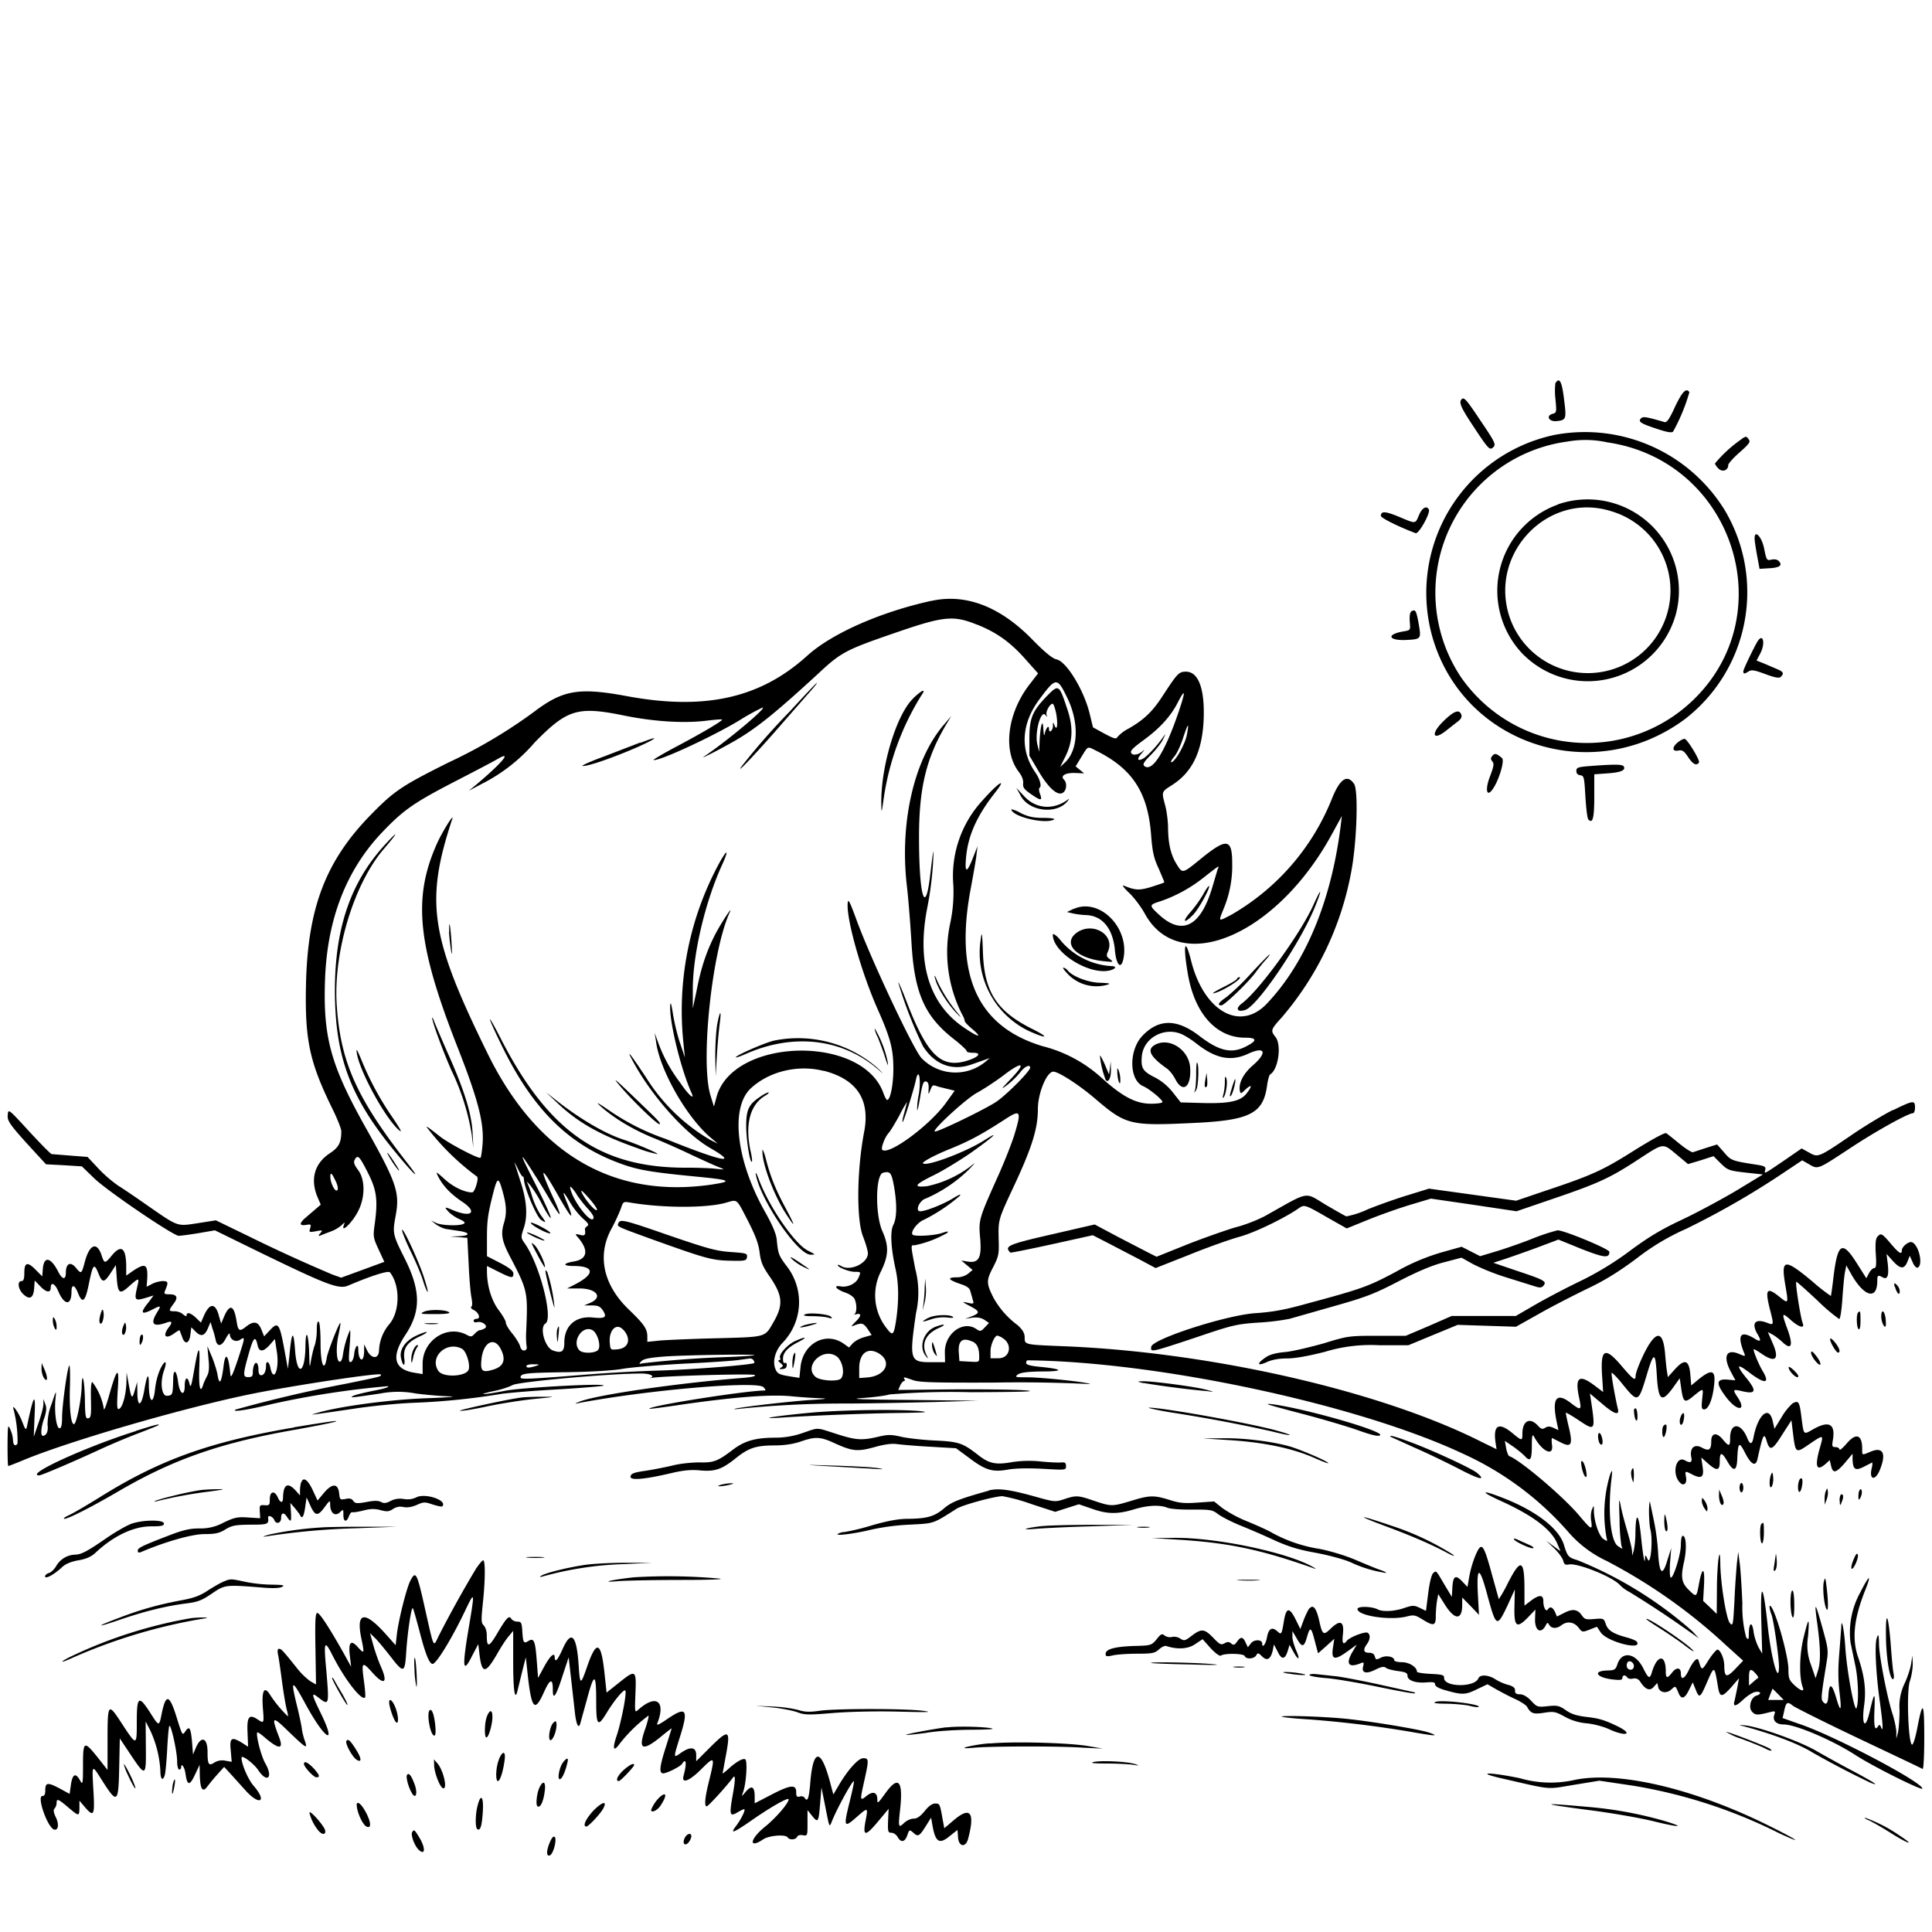 <svg xmlns="http://www.w3.org/2000/svg" id="svg" width="1024" height="1024" version="1.1">
  <path fill-rule="evenodd" d="M824.4 203a36 36 0 0 0 0 8.4c.7 7 .6 7.4-1.4 7.9-3.8 1-2.1 4.3 2 3.9 5-.5 5.3-1.1 4.1-10.6-1.2-10.4-2.5-13-4.7-9.5m63.4 12.5c-3 6.6-4.4 8.5-5.6 8.1-10-2.9-11.2-3-12.4-2-1.7 1.8-.4 2.7 8.4 5.6 5.7 1.9 8 2.2 8.6 1.4a99 99 0 0 0 8.6-20.8c-1.6-2.6-3.8-.3-7.6 7.7m-113.1-4c-1.6 1.6-.4 4.4 5.9 13.9 8.5 12.9 9 13.4 11 11.4 1.3-1.4.7-2.7-6.6-13.5-8-12-9-13-10.3-11.8m49.3 18.9a85.6 85.6 0 0 0-64.6 107.8c16.8 56.9 85.3 78.8 133.7 42.8a85 85 0 0 0 21.1-110.6 87 87 0 0 0-90.2-40m99 2.3a70 70 0 0 0-14 12.8c0 .6.9 1.9 2 2.9 2.1 1.9 5 .7 5-2 0-.8 2.7-3.8 6-6.7 5.3-4.7 5.9-5.6 4.8-7-1.2-1.7-1.4-1.7-3.9 0m-70.7 1.7c66.8 10 93 92 44.2 137.5a81.2 81.2 0 0 1-122-13A80.8 80.8 0 0 1 831 234a54 54 0 0 1 21.1.5m-26.3 32.9a48.5 48.5 0 0 0-19.5 78.4 48.4 48.4 0 0 0 82-20.5 48.4 48.4 0 0 0-62.5-58m-73.7 5.7c-2 4.8-1.6 4.7-10.4 1-7.2-3-9.8-3.3-9.8-.6 0 1.1 8.7 5.5 18.4 9.2 1.7.6 8.1-11 7-12.6-1.2-2.2-3.6-.8-5.2 3m101.7-2.1a43.8 43.8 0 1 1-54 55.2c-10.3-33.4 21-65.5 54-55.2m76.2 14.9c0 1 .6 4.8 1.3 8.7l1.3 7 4.9-.3q8.3-.4 5.5-3.6-1.2-1.5-4-1c-2.6.6-2.7.4-4-6s-5.3-10.2-5-4.9m-436.6 32.8c-27.1 6-52.7 17.4-65.5 29-24.9 22.6-54.4 29.2-96 21.4-25-4.6-33.5-3.2-48.6 8.2a266 266 0 0 1-45.5 27c-25 12.5-28.8 15-41.5 28-23.6 24.2-33.1 49-34.1 88.9-.7 29.9 1.7 41.5 13.7 66.1 2.8 5.6 5 11.2 5 12.4 0 6.1-1.3 8.6-6 11.7-8.2 5.4-10.6 13.8-6.6 23.3l1.7 4-2.9 2.5-5.6 4.8q-4.6 4.3 1 3.4c2.3-.4 2.5-.2 1.9 1.8-.7 2.2-.5 2.2 3 1.6 3.6-.7 3.8-.6 2.4 1q-2 2.2.6 1l5.2-2a18 18 0 0 0 5.3-3.1c2-1.9 2-1.9 1.3 0-1.5 4.1 4-1 7.1-6.6 4.3-7.5 4.5-17.6.4-22.9-2-2.7-2.4-4-1.7-5.3 1.6-2.9 2.5-2 7 6.9 4.7 9.3 5.4 14.4 3.5 28-.8 5.8-.6 6.7 2.2 12.7l3 6.5-11.4 4.2-11.5 4.2-4.7-1.7a840 840 0 0 1-45.2-20.7l-16.5-8-9.5 1.5c-11.2 1.7-10.2 2.1-26.5-9.2-6-4.2-13-9-15.5-10.5a70 70 0 0 1-10.5-9l-6-6.4-9-.7-10-.8c-.6-.1-6-5.6-12-12.1-11-12-11-12-11.3-8.7s.9 5.1 14.5 19.9l5.8 6.3 9.5.5 9.5.6 6.5 6.3c6.9 6.7 42 30.5 44.8 30.5 1 0 5.6-.6 10.5-1.4l8.7-1.5 24.3 11.9c35 17 41.4 19.5 46.3 17.4 12.7-5.4 21.4-8.1 22.2-7 5.5 7.1 5.3 20.8-.4 27.5a23 23 0 0 0-5.4 13.6c0 4.9-3.9 5-6.3.3l-1.6-3.3v3.7c0 2-.5 4-1 4.2-1.1.7-2.1-1.7-2.1-5.2 0-3.7-1.8-1.5-2.2 2.7-.2 2-1 3.7-1.7 4-1.2.3-1.3-1.1-.7-8.3.4-4.7.5-8.6.2-8.6a51 51 0 0 0-3.8 13.4c-.2 1.6-.8 3.1-1.4 3.3-1.9.6-2.4-6.8-1-13.7.8-3.6 1.3-6.6 1.1-6.8-.5-.6-6.7 15.1-7.2 18.4-1.3 8.2-3.3 3.6-3.3-7.5 0-6.3-.4-11.2-1-11.6q-1-.4-1 4.3a30 30 0 0 1-1 8c-.7 1.7-1.5 5.2-2 7.9-.8 4.7-.8 4.7-1-2.7-.3-10.8-1.8-14.6-2-5-.1 15-4.4 17.2-5.5 2.8q-1.2-17-3 2.7l-.8 7-2.1-11.4c-2.4-12.7-3.2-13.7-7.5-9l-3 3.2-1.5-3.7c-1.7-4.2-4-4.6-7.9-1.6-3.7 3-4.4 2.5-5.2-2.7q-2-12.6-6.4-3l-1.8 4.2-1.2-4.2c-1.8-6.7-4.8-6.8-7.8-.2l-1.7 3.9-2.6-2.5c-2.8-2.7-5-3.3-5-1.3q0 .9-1.8-.5c-1-1-3-1.7-4.5-1.7-3.3 0-3.3-.3-.6-4q3.9-5-2.3-5c-2.5 0-2.9-.3-2.3-1.7 2-4.7 1.8-5.3-1.1-5.3-1.6 0-4.2.7-5.7 1.5l-2.9 1.5.3-3.8c.5-8.2-.9-9-7.4-4.7l-3.7 2.6v-4.8q-.1-15-7.7-5.8c-3.5 4.3-3.9 4.3-5.3 0-2.5-7.7-6.5-6.1-9 3.5-1.7 6.3-1.8 6.4-4.7 2.9s-5.3-2.2-5.3 2.7c0 3.8-1.8 3.7-3.9-.3-4-8-7.7-8.8-8.3-1.8l-.3 4-3.2-3.2c-4.5-4.7-6.3-4.4-6.3 1.2 0 3.3-.4 4.5-1.5 4.5-2.4 0-1.8 4.4 1 7q5 4.6 5.7-3l.3-4.3 3.2 3.3c3 3.1 5.3 3.3 5.3.5 0-3.2 2.2-2.3 3.9 1.7 3.3 7.8 7.1 8 7.1.4 0-4 1.6-3.8 3.3.4 2.5 6.4 4 5.1 6-5 2.1-10.1 2.7-10.7 5-5 2 5 3 5 6.4-.2l2.8-4.3.5 7c.6 8.2 1.6 8.8 6.8 4 5-4.4 5.2-4.4 4.1.3-1.8 7.8-1.6 8 6.1 5.6l2.5-.8-2.7 3.7q-7 8.5 2.2 3.7c4.6-2.3 4.7-2.2 2 2.2q-5 8.5 5.4 4.8 4.4-1.6 1.1 2.6c-3.3 4.4-1.8 6.4 2.7 3.3 1.6-1.2 3-2 3.1-1.8l1.3 3.4c1.4 4.4 3.8 3.8 4.4-1l.5-4 2.3 2.3c2.9 2.9 4.8 2.3 6.6-2l1.3-3.1 1 3.4a48 48 0 0 1 1.7 6.1c.9 3.9 3.2 3.5 5.5-1 1.1-2 2-3 2-2 .1 2.8 3 4.4 5.3 3 3-2 2.9-1.7-1 10.3-2.8 8.3-3.8 10.3-4 8-1-10.8-2.7-12.6-3.7-3.7q-1.6 12-3 4.5c-.3-2.3-1.7-6.7-3-10l-2.5-5.8.6 6.6c.5 5 .3 7.4-.9 9.5-.8 1.6-1.8 3.7-2 4.6-1.5 4.7-2.3.8-2-9q.8-19.5-2.7 1c-1.5 8.8-1.9 9.8-2.5 7-1-4-2.5-3.2-2.5 1.4 0 5.9-2.7 4.3-3.5-2.1-.8-6.3-2.5-7.4-2.6-1.7-.2 8.6-.3 8.7-3.2 9s-4-7-1.6-13.6c1.8-5.2.5-5.7-2-.7a36 36 0 0 0-2.8 10.6c-.9 9-3.3 7.3-3.3-2.3 0-6.7-1-5.4-2.4 2.9-1.5 8.7-3.6 9.6-3.7 1.6l-.1-5.8-1.3 4.5c-1.4 5-1.8 4.4-3.3-4l-1-5.5-.1 5.5c-.3 6.7-2.1 13.2-4 13.8-1 .3-1.1-1.5-.6-10 .9-12.8-.3-12.3-4.4 2.2-1.8 6.4-3 9.3-3 7.5a32 32 0 0 0-6-13.9q-1-.6-.8 9.1c.2 8.3 0 9.8-1.4 10-1.4.4-1.7-1-1.8-9.9-.2-10.4-1.5-15.7-1.7-7-.2 7-2.7 19.5-4 20-1.7.5-2.7-8.4-2.2-21 .1-6 0-10.4-.4-10-1 1-3.8 21.2-3.8 27.6q0 5.8-1.4 5.6c-1.6 0-2.8-8.6-2.1-15.6.5-4.8.4-4.7-2 2.6a30 30 0 0 0-2.2 11.2c.5 3.4-.6 5.8-2.5 5.8-1.3 0-1-4.6.8-9.5 1.1-3.4 1.3-5.4.5-7.3l-1-2.7v3c-.1 1.6-1.3 6.1-2.7 10l-2.4 7 .4-10.5c.7-13.6-.4-12.3-4 5-.5 2.2-.8 2-2.5-2.4-1.8-4.9-6-10.6-4.5-6.2a68 68 0 0 1 2 17.6c-1 1.9-2.4 1-2.4-1.7a16 16 0 0 0-1.5-5.8c-1.2-2.8-1.3-2.1-1.4 8.3 0 6.1.1 11.2.4 11.2s3.4-1.2 6.8-2.6c24-10.2 85.3-28 121.2-35.4 21.9-4.5 68.3-11.5 69.3-10.5s-.2 1.2-18.8 5a708 708 0 0 0-58 13.6c-2.7 1.6 7 .1 19.5-3a471 471 0 0 1 61.2-9.4c1 .4-2.1 1.4-7.5 2.4-5 1-10 2.2-11 2.8-1.9 1.1-1.3 1 14.4-1.3a50 50 0 0 1 19 0c5.4.7 13.5 1.4 17.9 1.5s-1.2.6-12.5 1c-19.5.7-47.6 4.5-58.5 8-3.6 1-4.6 1.2 20.5-2.5 9-1.4 23.3-2.8 31.5-3.1a363 363 0 0 0 45-4.5c2.2-.5 15.5-1.7 29.5-2.5s25.7-1.8 26-2.1c1.4-1.4-43 1-52 2.7-5 1-10.3 1.8-11.4 1.8-1.2 0 1-.7 4.7-1.5 3.8-.7 8.5-2.2 10.5-3.3 3.5-1.8 52.3-6.2 68.4-6.1 4.5 0 7.2 1.4 4.6 2.3q-1 .3.7 0c5.1-1 53.8-2.4 54.7-1.5q.8 1-7.4 1.6c-33.9 2.7-78.1 9.1-86 12.7q-3.4 1.4.2.5c37.2-7 94.2-11.8 97.7-8.4 1.4 1.5 1.4 1.8.3 1.8-10.6.2-62 8.3-60.7 9.7.2.1 7.7-.8 16.8-2.2q41.6-6 57.9-4.5c5.2.5 12.4 1 16 1.1q7.1.2-6.5 1c-14.7 1.1-43.9 4.7-38.5 4.8a538 538 0 0 1 57-3c14 0 35.9-.5 48.5-.8l23-.7-36-.4c-26.2-.2-33.1-.5-25.5-1 5.8-.4 12.3-1.2 14.5-1.9a393 393 0 0 1 43-1.2c28.2-.1 36.2-.4 29-1-5.5-.4-22.9-.6-38.7-.5l-28.6.3 1-2.3c.6-1.3 1.5-2.4 2-2.4q.8-.1.3-1c-.8-1.3-.5-1.3 4.5.5 3.5 1.2 10.8 1.4 42.8 1.3a752 752 0 0 1 51.1.8c-.9-1-25.6-3.6-33.3-3.6-6.4 0-6.8-.1-5-1.5 1.4-1 5-1.5 12.9-1.6 12 0 11.1-1.3-1.7-2.5q-7-.7-6.8-2 0-1.3.8-1.4c69.2.7 175.1 23.4 230.5 49.4a164 164 0 0 1 55.7 41.2 61 61 0 0 0 20.6 15.7 289 289 0 0 1 63.1 44.5l9.3 8.4-4.2 4.4c-4.6 4.8-5.7 4.5-5.8-1.6 0-3.7-1.8-8.1-3.5-8.7-.5-.1-2.7 2.3-4.7 5.4-3.8 6-3.7 6-5.4.4-.6-2-2.9.2-5.4 5.5-2.2 4.4-4 5-4 1.4 0-3.2-2.2-3.5-4.5-.7-2.7 3.5-3.5 3.4-3.5-.4 0-9.5-4.7-9-7.5.9-1 3.2-1.8 2.7-4.3-2.3-4-8.4-11.4-9.7-13.8-2.5-1 3-1.5 3.3-5.4 3.4-8.2.2-5.6 3.9 3.3 4.8 3.6.4 4.7.2 4.7-.8 0-1.7 1.6-1.8 2.6-.3.3.6 1.7.9 3 .6q2.6-.6 4.1 2 4 5.9 7 2.3l1.8-2 .5 2.2c.7 3 4.5 3.6 7 1.2 2.2-2 2.1-2 3.8 2q2.2 5.4 5.6-1.9l1.9-3.8 1.5 3.7c2 5 2.4 4.7 6.2-4.1 3.7-8.5 3.8-8.4 5.5 1.7 1 6.8 2 7 7 1.5l4.3-5-.8 4.6-1.5 7.2q-1.6 5.4 4.8-.7c2-1.8 4.7-3.6 6.1-3.8 3-.6 3.6 1.1.7 1.9s-4.5 6.2-2.4 8.5c1.8 2 2.8 2 9.8.2 2.5-.6 2.7-.5 2 1.5-1 3 1 5.1 5 5.1 6.3 0 25.8 8.3 38 16.2 9 5.9 35.5 19.1 35.5 17.8 0-3.3-44-26.6-63.3-33.6l-10.8-3.8.7-3c1.1-5.5 1.7-6 4.8-3.5 1.5 1.1 17.3 9 35.2 17.5s33 15.6 33.5 16c.5.3.9-6.6.9-16.8 0-19-.8-20-3.7-4.9-1 5.2-2.2 9-2.8 8.8-2-.7-3-28.6-1.1-33.8.9-2.6 1.5-6.6 1.5-9l-.2-4.4-.7 4.5c-.4 2.5-1.9 7-3.3 10a28 28 0 0 0-2.8 14.5c0 5-.5 10.4-.9 12l-.8 3v-3.6c-.1-2-1-6.5-2.2-10-3-9.7-7-30.7-7-36.9-.1-4.7-.3-5.2-1.1-3-1.3 3-.6 18.6 1.5 33.5 1.7 12.3 2 17.3.7 14q-.7-2-1.5-.7c-1.8 3-2.4.5-2-8.5.4-10 0-9.8-2.6 1.2-2.2 9.5-4.3 7-2.9-3.4 1.2-8.3.2-15.9-3.1-25.6-3.5-10-2.3-20.8 4-36.4 3.2-8.2 1.7-7.2-2.8 1.7a44 44 0 0 0-5.3 26.7l2.5 12c1.6 7.2 2 19.6.7 22.8-1 2.7-5.3-20.4-6-33-.6-8.7-2-15.7-2.1-9.7l-1 13.2c-.7 8-.7 14 0 20.4q2 16.3-1.7 3.6-3.4-11.3-4.1-1.5-.3 7-3 3.5c-1-1.3-.8-3.4 1.8-19.3 1.3-7.9 1.2-8.2-2-19.8-3.7-13.3-4.3-14.2-3-4.2 2 13.9 2.2 21.8.8 26.5l-1.4 4.5-2.4-7a29 29 0 0 1-1.6-15.2c.8-10.6.4-10.5-2.4.8-2.2 9-2.4 21-.4 26.2 1 2.6-1 2-4.5-1.2-2.7-2.6-3.1-3.5-3.1-8.4 0-5.6-4.6-23.4-8-31-2-4.4-2.8-2.9-1 2 1.2 3 4 22.9 4 27.7-.1 10.2-4.2-4.7-6-21.9-2.4-22.3-3.9-24-3.4-3.5l.5 18.5-2-3.5c-1-2-2.3-5.7-2.6-8.4-.8-5.5-2.4-4.6-2.5 1.4 0 3.1-.2 3.3-1.4 1.8a63 63 0 0 1-2-18c-.4-9-1-18.8-1.5-21.8l-.7-5.5-.7 6c-.3 3.3-1 12.2-1.3 19.8-.7 13.1-.8 13.8-2.4 12-1.9-2-5-21-5.1-31.8-.2-11.5-1.8.8-1.8 14.4l-.1 12.5-3.6-3.5-3.6-3.4.5-9c.4-9.3-1.1-9-2.8.5-1.2 6.5-1.3 6.6-5 3-4.2-4-4.7-6.9-2.8-15.3 1.5-6.8 1.1-13.7-.7-13.7-.6 0-1 2.1-1 4.8 0 5.4-4.4 19-5.5 17.2-.4-.7-.5-4.4-.2-8.3l.6-7.2-2 6.3q-4 13.6-5-4.4a120 120 0 0 0-2.2-16.4l-2-9.5c-.2-1.6-.5.2-.6 4 0 3.9.3 8.4.7 10 1.5 5.3.2 19.7-1.4 16q-1.4-3.3-1.4-1c0 4.7-1 0-2.1-10.9-1.3-12.7-2.8-13.8-3-2.1a48 48 0 0 1-.9 9.5l-.8 2.5-.1-2.4c0-1.2-1.2-6-2.5-10.5s-3-10.6-3.5-13.6c-.9-4.7-1-3.7-.6 7a99 99 0 0 0 1 14.4c.8 1.8.7 1.8-1.8.1-4-2.5-5.5-18.8-3.5-35.5.6-5.2.5-5.3-.7-2.5a71 71 0 0 0-1.8 34c.5 1.5.3 1.5-1.6.3-2.4-1.4-5-9-5.2-14.7 0-3.4 0-3.5-1-1.1-.6 1.4-.8 4.2-.4 6.3.7 5 0 4.6-6.6-3.3-8.5-10-30.9-29-36.8-31.2-.5-.1-1.3-2-1.7-4.2l-.7-3.9 4.4 3c2.4 1.7 5.2 4 6.3 5.2 2.8 3 3.6 1.8 3.6-5.7 0-5.4.3-6.3 1.2-4.7 4.3 7.9 10.4 10.7 9.5 4.4-.3-2.2-.2-3.9.1-3.7l4.5 2.3c5.6 2.9 6.5 1.3 4.4-7.7-1-4-1.7-7.6-1.7-8 0-.3 3 1.4 6.6 3.8 9 6 9.2 6 6.8-10l-.6-4 6.2 5.2q10.3 8.9 8.5 2.5c-1.4-6-3.5-17.8-3.2-18.6.1-.5 2.9 2.3 6 6.2 7.8 9.6 8.2 9.4 12.2-3.8 4.2-14.2 5-14.3 5.8-.3.8 12.5 2.6 13.8 8.3 6l3.8-5.3.8 5.5c1 7 1.8 7.6 5.4 4.8 6.8-5.5 6.3-5.5 5.7.6-.5 4.8-.3 5.6 1.1 5.6 2.2 0 4.5-5.5 5.2-12.9 1-8.3-1.3-8.8-9.1-2.3l-3 2.5-.5-5.9c-.7-7.7-3-8.4-8.3-2.5l-3.6 4-.5-3.2c-.3-1.8-.7-6-1-9.6q-1.4-15-8-5.2c-3 4.4-7.5 14.7-7.6 17.4 0 2.8-1.2 2-7.4-5.3-9-10.6-11.4-9.2-10.3 6l.5 7.8-4.5-3.4c-8.3-6.3-10.6-4.5-8.2 6.6 1.4 6.6 1 6.8-4.6 2.5q-11.4-8.7-7.2 10.7l.8 3.8-2.6-1.2c-2-.9-3.1-.9-4.5 0s-2.2.6-4-1.4c-4.2-4.4-8-2.2-8 4.5 0 3.9-.2 3.9-5.4-.4q-10.6-8.7-8.9 4.6l.6 4-8-3.9C731.6 737.1 641 716.5 563 713.5c-20-.8-19.9-.8-19.9-4.6 0-2.3-1-4-3.7-6.5a46 46 0 0 1-12.7-14.3c-4-7.9-4-9.4-.4-16.3 3-5.9 3.3-6.9 3-15.3-.2-10.2-.2-10.1 8.4-28.5 9.4-20.2 12.4-30 12.4-40.2 0-8.4 4.7-19.8 8.2-19.8 2.7 0 13.6 7 22 14.2 16.5 14.1 18.5 14.6 52.3 13 30-1.4 37-5 39-20 .4-2.8 1.1-5.5 1.7-5.8 4.3-2.7 6-15.5 2.8-19.7-2.8-3.5-2.6-4 3.3-10.5a164 164 0 0 0 36.7-76.7c3-15.3 4-43.3 1.6-47q-5.4-8-11.7 7.7a124 124 0 0 1-53.3 61.6c-7.3 3.8-7 4-4-3.5a59 59 0 0 0 4.4-23.5c0-13.2-2.7-13.8-15.8-3.3-10.8 8.8-10.4 8.7-13.7 3.5-3-4.9-4.4-10.6-4.5-19 0-3.6-.7-9-1.5-12-2-7.5-2-7.3 3.3-10.7 10.7-6.7 16-17.2 17-33.6.9-17-2.5-26.7-9.3-26.7-3.8 0-4.5.8-12.6 13.2-5.2 8-9.9 12.5-18.1 17.1a20 20 0 0 0-5.6 4.3c-.7 1.3-1.7 1-7-1.8l-6-3.3-1.7-7c-3-12.6-12.3-27.9-17.6-29-2.2-.5-6.3-3.8-13.3-11-17-17.2-35-24-53.1-20m254.6 5.4q-1.3.8-1 5.5c.4 4.6.4 4.6-3 5.2-9.5 1.5-8.7 5 1 4.6 8-.4 8.1-.5 6.8-8.2-1.3-7.3-1.8-8.3-3.8-7m-230.5 7c10.3 4 18 9.5 25.8 18.4l6.7 7.5-4 5.2c-12.2 15.3-14.9 35.6-6.3 46.9q2.6 3.4 2.4 6.1c-.3 2.2.5 3.3 4.3 5.9 5.2 3.6 6 3.5 4.6-.3-.6-1.5-.6-2.9-.2-3.2 1.2-.7.2-4.4-2-7.7-8.5-12-7.8-26 1.8-39 8.8-11.9 9.5-12 14.7-1.3 6.6 13.3 6.1 27.9-1 34.6l-2.6 2.4 2.7-5.4c4-8 4.4-15.6 1-25.5-4.3-13-4.5-13-10.8-6.6-7.7 8-9.2 11.7-9.2 22.5v9l5 8.5c5.5 9.2 10.3 13.2 13 11 1.8-1.5 2-5.1.3-6.8-2-2 .7-3.7 6-3.5l4.7.2-2.3-1.9-2.2-1.8 3.1-5.1c3.7-6 2.9-5.6 8.2-3 18.9 9.5 27 22 28.7 44.4.7 9 1.4 12.3 4 17.8 1.6 3.8 3 7 3 7.3s-3 1.2-6.6 2.4c-6.6 2-8.5 2-14.9-.6-1.1-.4.1 1.2 2.7 3.7 2.6 2.4 6.5 7.5 8.6 11.4 18.5 33.3 70 11.1 99.1-42.5l5.2-9.5-.6 5c-4.9 39.7-18.5 72.6-39 94.3-14.2 15.2-33.5 4.4-40.3-22.6-3.3-13.1-4.4-8.5-1.7 7.1 3.6 21 15.1 33.7 30.3 33.7q9.8 0 .2 4.8c-7.5 3.8-14.1 2.2-24.5-5.8-11.9-9.1-21.5-9.1-30.2.1-7.2 7.7-7 23.4.5 26.6 3.4 1.5 10.2 7.1 10.2 8.4 0 .5-2.7.9-6 .9-8 0-15-3.6-26-13.5a73 73 0 0 0-31.5-17c-34.6-10.4-46.9-37.6-38-84 1.2-6.6 2.6-14.2 2.9-17l.6-5-2.7 6.9q-4.8 12-3.2-2.5c1.3-11 6-21.1 15.3-32.9 6.6-8.4 1.7-5.3-6.8 4.3a59 59 0 0 0-15.4 45 79 79 0 0 1-1.6 19.7 73 73 0 0 0 6.1 48.4c1 1.7 1.6 3.4 1.5 3.8 0 .4 1.7 2.3 4 4.2 5.6 4.8 3.5 4.6-4-.5-18.8-12.5-25.6-34.5-19.8-63.9a187 187 0 0 0 3-23c.5-10 .3-9.2-1.5 6-2.6 22.2-5.9 10.8-5.9-20.3 0-26.3 3.9-42.2 14.7-60.2l2.4-4-3.4 4c-16.1 18.2-24 51.8-20.2 85.5 1 8.5 2 22.3 2.5 30.5 1.5 26.6 6.8 39 22.4 51.2 3.9 3 7 6 6.9 6.4-.2.5 1.4.9 3.4.9 5.2 0 2.5 2.7-4.6 4.6-13 3.3-20.2-4.2-31.1-32.8-2.2-5.7-4-9.7-4-9a223 223 0 0 0 13.1 33.7c6.2 9.8 15.5 13.3 25.7 9.7l7.7-2.7 2-.7-2 1.7a25 25 0 0 1-34.2-1.7c-4.4-4.8-26.9-52.6-34.5-73.4-3.5-9.6-4.4-11.3-4.6-8.8-.8 8.3 7.1 36.4 15.7 55.9 7 15.7 8.5 21.5 8.5 32 0 8.4-1.6 16.5-3.3 16.5-.4 0-1.3-1.7-2-3.7-11.3-31.3-80.3-29.3-88.5 2.4l-1.3 4.8-1.7-5.5c-5.7-17.3.6-77 10.1-97.5 2-4.3-4.5 5.6-7.6 11.5-4.7 9.1-7.6 17.7-10 30.1l-2 9.4v-9.3c-.2-18.6 6.4-46.9 15.6-67 4.9-10.9 1.2-6.7-4.6 5.1a164 164 0 0 0-16 89.2l.8 8-2.5-7.5c-1.4-4-3.1-11-3.8-15.5-1-6.2-1.4-7-1.5-3.9-.2 9 5.8 33.4 11.3 45.6 2 4.3-1.6 1.2-6.1-5.5A80 80 0 0 1 349 553l-2-5.5.7 4.5c1.9 15 16.2 40.2 29 51l3.8 3.2-4-2a99 99 0 0 1-34-33q-13.5-20.4-6.5-7.7c10 18.1 27.3 37.4 40.3 44.9 16.1 9.3 6 7.2-23.6-4.8a122 122 0 0 1-30.2-15.3c-6.2-4.2-7-4.6-4-1.8 7 6.2 16.7 12 27 16.3 5.5 2.2 15 6.4 21 9.3 6 2.8 12.6 5.8 14.5 6.5 3.5 1.4 3.4 1.4-2.3.8-3.2-.3-9.5-.5-14-.5-45.9.4-73.6-18.6-98.9-67.7-8-15.7-8.2-14.1-.2 2.3 16.9 35 36.5 54.1 65.5 64 8 2.7 15 3.9 37.7 6.1 18.7 1.8 20 2.5 8 4.3-51.8 7.4-92.2-16.3-118.3-69.4-30.5-62-33.3-80.5-18.8-124.4 1.2-3.6-5.2 6.6-8 12.8-13 28.9-10.6 53.7 10.8 108.1 11.1 28.3 14.3 40.7 13.2 52.3-.3 3.2-.7 6-1 6.3-.8.9-17-7.6-21.7-11.4-7-5.5-7.8-6-6-3.7a131 131 0 0 0 25.8 25.1c1.2.8-1.2 8.4-2.5 8.4-4 0-10-2.8-14.5-6.9-4.8-4.3-5-4.4-3.5-1.4 2.6 5 6.6 9.2 12.9 13.4 8 5.4 4.7 8.4-4.9 4.4-4.7-2-5-1.9-2.7.6 1 1.2 3.6 3 5.7 4q4.1 1.7 2.5 2.5c-2 1.3-12 1-14.8-.5l-2.5-1.2 2.5 2c1.4 1 3.8 2.2 5.5 2.5l7.3 1.1c5.6.9 5.3 2.5-.6 2.7l-4.7.2 4.6.3 4.6.4.7 13.7c.3 7.5 1 15.6 1.5 18 .5 2.6.5 4.5-.1 4.8q-.7.7 1.4 1.8c2.7 1.4 3.7 4.6 1.4 4.6q-1.5.1-1.6 1.1.2 1 1.8.7c2.7-.8 6.2 2 4.2 3.2-.8.5-2 1-2.6 1s-1.9.9-2.8 1.9c-1.6 1.7-2 1.8-4.4.5-10.4-5.4-23.2 3.1-23.2 15.4v5.5l-4.2-.7q-16.5-2.6-5-20c8.4-12.6 8.3-23.5-.4-40.8-6.3-12.5-6.4-13.3-4.7-22.4 2.3-12.3.5-17.6-15.7-46.4-18.8-33.5-22.9-48.3-21.7-79.5q1.9-47.4 30-77.1c11.4-12 16.9-15.9 39.2-27.4 9.9-5.1 20-10.4 22.4-11.8 7.8-4.6 2.2 2.2-11.4 13.6l-4 3.3 7-3.7a91 91 0 0 0 28-22c17.4-17.7 22.8-19.2 48-14 15 3 30.4 4 42 2.7 4.9-.6 9-1 9.2-.7.5.5-10 6.8-24 14.2-7 3.7-12.5 7-12.3 7.1 1.4 1.5 30.8-12 45.5-20.9a118 118 0 0 1 12.3-6.8c2.4 0-18.6 17.6-30.8 25.8-3.3 2.2 6.8-2.9 15.1-7.6 12-6.8 22.4-15.2 45-36 12.2-11.4 14.5-12.7 41-21.8 25.5-8.8 30.7-9.4 43.1-4.4m413.9 9c-2 3.4-7.5 14.7-7.5 15.8 0 1.5.5 1.5 2.9 0 1.5-.9 3.2-.6 8.8 1.5 5.2 1.9 7.3 2.3 8.2 1.4 1.8-1.8 1.3-2.7-2.1-4.1l-7-3-3.8-1.5 2-3.8c2.8-5.3 1.5-11.1-1.5-6.3m-513.1 37.3a356 356 0 0 0-24.8 28.2c-5.7 7.5 8.9-8 23.1-24.5l14.2-16.2c1.3-1.6 2.3-2.8 2-2.8s-6.8 6.9-14.5 15.3m65.5-7c-8.7 8.4-17 35.7-16.8 55.2.1 6 .1 5.9 1.4-3.1a142 142 0 0 1 19.7-53.6c2.9-4.1.8-3.4-4.3 1.4m140.7 7.4c-7.3 21.4-14 31.8-18.1 28.4-1-.9-.2-2.2 3.5-5.9 2.6-2.6 5.5-6.3 6.4-8.2 1.6-3.3 1.6-3.3-.1-1-3 4.4-8.5 10.2-10.5 11.2-3 1.6-3.4.2-.7-2.8q2.5-3 .3-1c-2.2 1.8-5 2.2-5.8.9-.7-1.2.5-2.5 6.9-7.2q12.3-9 17.6-19.4 6.4-12.4.5 5m-64.8.6c1 5.6.5 9.8-.9 6.2q-1-2.7-.8.3c-.1 2.6-2.1 4.2-2.1 1.7s-1.7-.5-2.3 2.6q-.4 2.1-.7-2.5c-.3-6.4-1.6-2-2 6.5l-.2 5.5-1-4c-1.5-6.5 2-18.8 4.4-15.4q1.1 1.6.5-.2c-.6-1.7 1.8-5.9 3.2-5.9.5 0 1.3 2.3 1.9 5.2m205.5 3.8c-7.3 7-6 11.1 1.5 5l6-4.7q2.4-1.8 1.7-3.6c-1.1-2.8-3.7-2-9.2 3.3M629 389.8c-1.1 5.1-6.3 14.2-8.2 14.2-.5 0 .2-1.4 1.6-3s3.5-6.2 4.7-10q4-12.1 1.9-1.2m-289.5 3.7L320 401c-7.4 2.7-12.4 5-11.1 5 3.3.1 17.6-5 29.6-10.3 10.6-4.8 11.1-6 1-2m550.1-.5c-3.5 2.7-3.5 5.3 0 4.6 2-.4 3 .2 5.1 3.4q3.9 5.9 5.8 2.9c.6-1-5.5-11.3-7.4-12.4-.5-.3-2 .4-3.5 1.5m-98.6 7.4c-1 1.2-1 1.8 0 3s.7 2.7-1.3 8c-2.5 6.4-1.9 10.9 1 7.3 3.4-4.2 7-15.7 5.4-17.1-2.9-2.5-3.9-2.7-5.1-1.2m52 5.4c-6.6.5-7.5.8-7.5 2.6q0 2 2.1 2.3c2 .3 2.1 1.1 2.7 11.4.4 6.2 1 11.6 1.6 12.1 2.3 2.3 3.1-.8 3.1-12.2v-11.8l7-.5c7.2-.5 9.8-1.7 8.6-3.7-.7-1.1-4.5-1.2-17.6-.2m-302 15.8c4.5 8.3 18.8 10 24.7 3q1.6-2 .3-1c-7.6 5.6-16.7 5-22.9-1.5l-4.4-4.7zm-5 7c0 4 18.3 8.3 22.7 5.5.7-.4-1.8-.8-5.6-.8-5.3 0-8-.6-12-2.5a17 17 0 0 0-5.1-2.1m-332.5 19.4c-17.8 19.7-26 43.9-26 76.8.1 35 8 56.4 32 85.5 9.3 11.4 14.5 16.3 7 6.6-27.3-34.8-36-54.1-38-84.1-2-28 9-64.7 25-83.2 8-9.3 8-10.4 0-1.6m442 12-2.9 9.8c-6.2 21-16 26-28.3 14.7-5.4-5-5.4-5.2 1-7.2a77 77 0 0 0 23.3-13c8-6.2 7.5-5.9 7-4.2m-7.8 13.5a67 67 0 0 1-6.8 9.5c-4.8 5.4-3.4 6.5 1.6 1.2 3-3.2 9-14.2 8.2-15-.2-.2-1.6 1.7-3 4.3m58.3 5.8c-6.8 15.1-28.3 44.8-37.7 52-3.8 2.8-2.8 5 1.6 3.6 6.6-2.2 28.7-34.8 36.7-54 4.3-10.5 3.9-11.6-.6-1.6m-127.1 2-3.5 1.7 3 .7c1.6.4 4.7.8 6.9.9 8.8.2 14.4 7 15.5 18.4.7 8.3 3.4 10.9 4.6 4.4 3.1-16.4-13-32.2-26.5-26M238 494c.1 2.4.6 6.6 1 9.4q.9 5.7.3-4c-.6-9.4-1.4-13-1.2-5.4m332.8.2c-8 5.6-.8 13.6 13.6 15.2 5.7.6 5.9.6 3.8-1-1.9-1.3-2-2-1.1-4 4-8.8-7.7-16-16.3-10.2m-51.1 3.7a46 46 0 0 0 25.4 48.5c9.7 4.4 11.4 3.7 2.2-.9-19-9.4-25.6-19.6-26.4-40.1-.4-11.2-.6-12.2-1.2-7.5m38.2-2.5c0 9.4 19 21.4 30 19 3-.7 4.1-2 1.8-2.3a38 38 0 0 1-27.6-13.6c-1.8-2.4-4.2-4.1-4.2-3.1M663 516a119 119 0 0 1-13.1 12.6q-6.1 4.1-2.6 4.3c1.6 0 14.4-12.3 18.2-17.5 1.6-2.2 4-5.2 5.4-6.7q2.3-2.6 2-2.8c-.3 0-4.7 4.5-9.8 10m-96.5 1a21 21 0 0 0 20.4 5c1.9-.6 1-.8-3.5-1-6.3 0-14.7-3.2-17.4-6.3-.7-1-1.9-1.7-2.5-1.7s.8 1.8 3 4m-71 1.5c.9 4.5 6 12.8 11 18.2q4 4.1 1.6 1.1a79 79 0 0 1-11.4-17.7q-1.9-4.6-1.3-1.6m160 .6c-.4.6-4 2.7-7.9 4.6-3.9 2-5.7 3.2-4.1 2.8 4.7-1 16.3-8.5 13.2-8.5q-.6.1-1.3 1.1m-275.3 24.2c-.6 3.5-1 11-1 16.8l.2 10.4.7-11.5a292 292 0 0 1 1.5-16.7c1-7.5 0-6.6-1.4 1m-151-3.6c-.1 1.8 5.4 16.9 10.2 27.8a124 124 0 0 1 10.7 33.8l.9 7.2-.4-7.5c-.4-9.9-4-22-12.4-41-3.8-8.5-7.3-16.9-8-18.5-.5-1.6-1-2.5-1-1.8m236 9.8c1.1 2.8 3 7.7 4 11q2.2 6.9 1.3 2a57 57 0 0 0-6.6-17c-.5-.5 0 1.3 1.2 4m162.3-.8a48 48 0 0 1 6.7 4.4c10.4 8.2 18.5 9.8 27.8 5.4 8.8-4 10-.5 2.3 6.2-5 4.3-7.6 9.3-7 13.3.4 2 .5 2 3.1-.5 3.5-3.2 3.6-1.7.3 2.4s-9.8 5.2-23.8 4.8l-10.9-.3-4-5.1q-4-5.1-9.4-8c-6.7-3.3-7.8-5-7.2-11.5 1-10 12.7-16 22.1-11.1m-217.3 3c-5.4 1.4-20 7.8-20 8.8 0 .3 2.4-.5 5.3-1.8 25.4-11.2 51.3-8.1 70.2 8.3q4.8 4.2-.7-1.1a64 64 0 0 0-54.8-14.2m201.8 2.4c-4 2.5-2 6.2 6.6 12.3 1.5 1 3.5 3.6 4.6 5.8 4 7.6 8.5 4 7.8-6.3-.7-9.7-11.5-16.4-19-11.8M189 556.6c-.2 7.5 13.7 34 22 42 2.5 2.2 1.8.8-2.8-6.1a158 158 0 0 1-16.3-29.9c-1.6-3.9-2.8-6.6-2.9-6m394 3.1a48 48 0 0 0 3.1 12.8c1.5 1.6 2.9-1.5 2.7-6l-.1-4-.4 3.5-.5 3.5-2.3-5.5c-1.4-3-2.4-5-2.5-4.3m51 9.6c0 3.6-.3 7.4-.6 8.4q-.9 2.6.6 0c1.2-1.8 1.6-13.5.5-14.5-.3-.3-.5 2.4-.5 6m-98.2 2.6c-5.3 5.5-5.6 6-2 3.3a44 44 0 0 0 6.9-6.7c2.3-3.1 5.3-4.5 5.3-2.5 0 1.8-12.5 14.4-18 18.1-6 4-31.8 16.5-32.6 15.7-1.1-1.1 17-17.7 22.6-20.6 3.3-1.8 9.4-5.8 13.7-9 10.3-7.9 12.5-7 4.1 1.7m-99.3-4.3Q463 574.3 458 600c-3.9 20.5-4.1 46.4-.6 55.3 1.4 3.6 2.6 7.6 2.6 9 0 5.1-8.9 9.5-13.9 6.9-1.1-.7-2.1-1-2.1-.7 0 1.2 6.1 3.6 9 3.6 3.4 0 3.4 0 1.9 3.4-1.4 3-5.9 5-9.4 4.3-4.2-.7-2.3 1.6 2.5 3.3 2.4.8 4.6 2.4 5 3.5 1.3 3.1 1.1 7.3-.2 8q-1 .3 1 0c3-.8 2.8 1-.6 4.2q-3 3-.7 1.8c4.3-1.6 5-1.5 7.3 1.7l2.2 3.3-4.2 1.2c-2.4.7-5 2.2-6 3.4l-1.8 2-2.8-2c-9.5-6.7-21.6-.2-22.9 12.3l-.6 5.8-4.5-.7c-6.2-1-7.2-1.4-8.3-4.2-1.5-4 0-9.5 3.7-13.5a31 31 0 0 0 2.3-40.9c-4.2-5.6-4.5-6.5-5.2-13.9-.3-3.1-2.3-7.9-6.5-15.3-15.2-27.2-18.2-55.2-7-65.2 9.8-8.9 25-12.4 38.3-9m155.7.5c0 4.1 1.6 8.4 1.6 4.5a15 15 0 0 0-.8-5q-1-2.8-.8.5m46.7 4q-1 5.3.7 3.8c.3-.4.4-2.1.2-4l-.3-3.3zm-311.1 2.5c6 7.4 21 22 21.8 21.2.7-.6-.2-1.5-16.6-17.2q-9.9-9.5-5.2-4M487 580a39 39 0 0 0-.9 8.5c.2.3 1-3.1 1.7-7.6 1.1-6.5 1.7-8 3-7.7q1.6.3 1.4 3.8c-.2 3.3-.1 3.3.8 1 1.3-3.2 1.2-3.1 4.5-2l5.7 1.4 2.8.7-4.3 6c-8.4 12-30.8 28.6-34.1 25.3-.8-.9 1.4-6.7 3.4-8.9 1-1.1 3.6-5.4 5.8-9.5a62 62 0 0 1 4-7l-1.4 5.4c-.8 2.7-1.3 5.1-1 5.3.4.5 6-17.3 7-22.1 1.5-7.3 2.9-.7 1.6 7.4m162.2-6.5c0 2.3-.4 5.2-.8 6.5q-.6 2.3 0 1.8c1.3-1.2 2.4-8 1.6-10.2-.6-1.6-.8-1.2-.8 2m3.6 3.5q-1.6 5-.4 3.7c1.1-1.2 3-8.8 2.2-8.8-.1 0-1 2.3-1.8 5m-357.6 7.4c11 10.5 22.8 17.2 42.8 24.2a61 61 0 0 0 10.5 3.1c.5-.5-12.1-5.8-18.1-7.7-9.4-3-22.7-10.7-35.3-20.6l-5.7-4.5zm107.7-3.1c-6 4-7.4 6.8-7.4 15.4 0 7.3 2 20 3 19 .3-.2 0-2.4-.5-4.8-3.3-14.3-.7-25.1 7.3-30 1.7-1 2.6-1.9 2-1.9s-2.6 1-4.4 2.3m600.4 7c-5 2.5-14.6 8.3-21.5 13-18.1 12.3-18.1 12.3-22.9 9.6l-4-2.2-8.7 6c-11.6 7.9-11.2 7.7-10.6 5.4.4-1.6-.2-2-3.4-2.6-14.3-2.2-14.7-2.3-18.4-6.7l-3.7-4.2-5.8 1.8-7 2.3c-.6.2-3.8-1.8-7-4.4s-6.5-5.3-7.2-5.7-7.4 3.2-17.3 9.4c-16.7 10.5-22 12.9-47.8 21.5l-14.4 4.9-23.1-3.2-23.1-3.2-11 3.4c-6 1.8-15.6 5.2-21.3 7.5a48 48 0 0 1-11.5 3.8c-.7-.2-5.5-3-10.7-6-11.8-7.1-8.3-7.7-32.2 5.7-3.7 2-10.6 4.8-15.5 6-4.8 1.4-16.3 5.4-25.5 9l-16.7 6.7-3.8-1.9-16.4-8.5-12.6-6.7-23 5.3c-23.1 5.3-25 6.2-21.7 9.6.2.2 10.1-1.8 22-4.4l21.7-4.8 8 4.1 16.7 8.7 8.6 4.6 18-7.1c9.8-4 21.8-8.2 26.5-9.5 7.6-2 23.8-9.8 31.4-15.1 2.9-2 3.2-2 14.8 4.7l10.6 6 12.3-5c6.8-2.7 16.8-6.2 22.3-7.8l10-3 22.7 3.3 22.7 3.4 19.3-6.6c23.8-8.1 30.2-11 45-20.7 14-9.1 13-9 20.6-2.7l6 5 6.7-2 6.8-2.2 3.8 3.8c3.7 3.6 4.4 3.9 13.2 4.9l9.2 1-14.5 8.8c-8 4.7-20.8 11.6-28.5 15.2-10.6 5-17.1 8.8-27 16.1a165 165 0 0 1-27 16.5c-7.7 3.7-18.5 9.4-24 12.6l-10 5.8h-34l-12.1 5.3-12.2 5.2H730c-15 0-15.7.1-28.4 4-7.1 2-16.3 4.2-20.3 4.6q-7.3.6-10.4 2.8c-4.9 3.3-4.7 4.9.4 2.6q4.3-2 10.9-2c4.2 0 11.4-1.3 20-3.5A83 83 0 0 1 731 713h15.5l13-5.4 13.1-5.4 15.5.5 15.4.5 13-7.3c7.1-4 18.5-9.8 25.1-13 8.5-4 16.3-8.8 25.7-15.8a124 124 0 0 1 26.4-15.8 436 436 0 0 0 52.5-30.3l9-6 3.5 2c4.9 2.9 4.5 3 21.4-8.1 14-9.3 31.3-18.9 33.9-18.9.5 0 1-1.4 1-3 0-4-1-3.8-11.6 1.4m-465.9 13.5c-1.5 4.7-5.7 15.4-9.5 23.6-9 20.2-9.4 21.2-8.5 30.7.9 10.3-.7 13.3-6.3 12.5l-3.7-.6 3 2.5 3 2.5-2.4 2a10 10 0 0 1-6.3 1.9q-7.4.2 2.1 3.5c3.5 1.1 5 2.2 5.4 3.8l1.3 4.6c.7 2.2.5 2.3-2.7 1.6s-3.2-.6 1.1 1.7c5.4 2.8 5.6 3.7 1 5.5l-3.5 1.3 3.8-.6q3.9-.5 6.4 1.1l2.5 1.7-2.2 2.3c-2 2.2-2.5 2.3-4.4 1-7-5-17 2.3-16.8 12.3l.1 5.2h-7.2c-11.5 0-11.8-1-8.2-26a49 49 0 0 0-.4-23.5c-2.5-13.3-2.5-12.5-.2-12.5a58 58 0 0 0 17.1-6.5c.9-1 .3-1-2.7 0-3.9 1.4-14.5 2-15.6.9-1.3-1.4 2.5-6.5 6-7.9a92 92 0 0 0 18.8-12.5q2-2.2-4 1.5c-5.1 3-14 6.5-16.7 6.5-3 0-.5-5.8 3-6.8a76 76 0 0 0 22.7-15.3c3.8-4 3.8-4.1.6-1.5a58 58 0 0 1-22.7 10.3c-7.8.8-6.8-.8 3.9-6 5-2.5 14-8 20-12.2 11.5-8.2 15.2-11.7 6.5-6.2-9.8 6.3-30.7 14.1-32.6 12.3-.7-.7 6.6-4.6 15.2-8 9.7-4 16-7.4 27.6-14.9 9.1-6 9.6-5.2 5.5 8.2m-133.4 8c-.2 6.7 5.7 22.6 12 32.7q8.4 13 .5-1.9c-5.3-9.8-8.2-16.8-10.6-26.2-1-3.9-2-6-2-4.6M206.8 614a50 50 0 0 0 4 5.8c1.4 1.5.7.1-1.3-3-3.8-6-5.8-8-2.7-2.8m76 7.8c2.8 4.2 6.9 11 9.2 15q8 13.3 2.2.1c-9-19.2-8-20.4 2-2.6q10.2 17.8 4.6 3.8-4.7-11.1 1.3-.9a41 41 0 0 0 6.8 8.6c2.8 2.4 3.4 3.4 2.4 4q-1.2.9-1.3 1.6c.5 3.2 0 3.8-2.6 3.1s-2.7-.5-1.2 1.2c6 6.9 5.2 11.7-2 12.9-6 1-6.1 2.4-.2 2.4 11.4 0 11.5 4.4.1 10.1l-3.5 1.8h6.7c9 .1 12.3 4.7 5.6 7.6l-3.3 1.4h4.1c3.3 0 4.5.6 5.8 2.6 2.4 3.7 1.3 4.5-5.4 3.8-9-.9-15 4.4-15 13.3 0 4.8-1.4 5.8-6 4.2-4.3-1.5-7.3-12.3-4-14.3 4.3-2.7-3.1-31.4-11-42.5-2.1-3-2.1-3.1-.5-8.1q3.3-9.7-1.8-24.9l-3-9.5c-.4-1.1.3.2 1.6 2.8 1.2 2.6 2.5 4.6 2.7 4.3q.5-.2.6 1.7c.4 4.8 6.7 19.6 9 21.2 3 2 3 1.7-.1-2.5a41 41 0 0 1-4.6-10 59 59 0 0 0-2.7-7.5q-.5-.8 1.6 1.5a71 71 0 0 1 6.4 10.3c2.2 4.3 4.3 7.5 4.6 7.2s-2.7-7.2-6.8-15.3c-10.2-20-10.6-21.4-2.3-8.5m117.8.8c2.5 13.6 22.2 42.5 29 42.5 2.8 0 2.8 0-1.5-2.2-7-3.6-20.7-23.5-26-38-1.1-2.9-1.8-4-1.5-2.3m73.2 6c1.7 9.8 1.6 17-.3 20.7-1.8 3.4-1.3 12.4 1.2 23.6q2.5 11.4.3 26.7c-1.3 8.5-1.8 8.8-5.3 4.2a28 28 0 0 1-2.7-30c4-8.3 4.2-13.2.7-21.1-3.9-8.7-3.7-29.9.3-31 3.8-1 4.5-.1 5.8 7m-296.3-3.4c1.8 3.4 2 5.8.8 5.8s-3.2-4.6-3.2-7q-.2-4.3 2.4 1.2m89 6.7c2 7 2.1 11.3.7 16-1.9 6.2-1.3 9.7 3.2 18.3 9.3 17.8 9.4 18.5 8.5 39.3a45 45 0 0 0 .2 8q.5 1.8-1.1 2.3-1.6.2-2.3-2.1c-.3-1.4-2.2-4.4-4-6.7-2-2.3-3.6-5-3.6-6s-1.8-4-4-6.9c-3.7-5.1-6-12.7-6-20.4V671l6 3c7 3.5 8 3.7 8 1 0-1.3-2-3-7-5.6l-7-3.6V656c0-9.6.6-13 3.6-24.8 2-7.4 2.6-7.3 4.8.6m39 1.1a67 67 0 0 0 6.3 8c2.6 3 3.3 4.4 2.5 5.2-1.7 1.7-9.7-8.5-11.7-15q-1.6-4.9 3 1.8m10.8 8.4c-.7 1-5.7-4.6-7.9-8.9-1-2.2-.1-1.5 3.5 2.5 2.7 3 4.7 5.9 4.4 6.4m80 5.7c4 7.9 5.6 12 6.2 16.7.6 5 1.5 7.3 5 12.4 7.4 10.6 7.8 15.5 2 25.3-4.3 7.4-3.5 7.2-29.5 7.9-13 .3-26.5.9-30.2 1.2l-6.8.7v-2.7c0-4.2-1.6-6.5-10-14.6-13.3-12.9-16.6-28.2-9.3-42.1a101 101 0 0 0 5.3-11.3c1.1-3.5 1.4-3.7 4.4-3.2 17 3 40.8 3.1 51.1.2 6.5-1.8 5.5-2.6 11.8 9.5m-115 1.2c.3 1.4 9.5 6.2 10.3 5.4.3-.3-2-1.9-5.1-3.5s-5.5-2.5-5.3-1.9m46.4.2c-.6 1.8-1.3 1.5 19.4 9 26.8 9.6 30.3 10.6 39.7 10.8 8.3.2 8.8 0 9.1-1.9.3-2-.3-2.1-8.5-2.7-7.6-.5-12-1.7-32.2-8.6-24.7-8.6-26.5-9-27.5-6.6M213.1 652c0 .9 1.9 5.7 4.3 10.7 2.5 5 5.5 12 6.7 15.7 1.1 3.7 2.3 6.5 2.6 6.3.2-.3-.8-4-2.2-8.3-3-9-11.3-26.7-11.4-24.4m598.9 4.6c-6.3 2.5-15.1 5.5-19.5 6.8l-8 2.4-4.9-2.5-4.9-2.5-10 2.8A112 112 0 0 0 740 674c-14.7 7.8-17.7 9-47.5 17-11.4 3.2-18 4.4-27 5-15.5 1-54.7 13.7-55.3 17.8-.5 3.1-.2 3 23.3-4.8 19.7-6.7 21.8-7.2 33.5-8a123 123 0 0 0 16.5-2l23.5-6.7c17-4.8 21.4-6.5 34.5-13.3 10.5-5.4 17.7-8.4 24-10l9.1-2.4 6.5 3.6a122 122 0 0 0 18.4 7.2l14.7 4.6c2 .6 3 .5 3.9-.6 1.8-2.2.5-3-13.7-7.7l-12.9-4.4 5.5-1.8c3-1 10.8-3.7 17.3-6.1L826 657l12.3 5c12 4.7 14.7 5 14.7 1.5 0-1.5-24.4-11.6-27.5-11.4a105 105 0 0 0-13.5 4.5M282 655c2 1 4.6 2.1 6 2.5q1.9.3-2.5-1.9c-5.8-2.8-8.7-3.3-3.5-.6m713 .6q-1.3 1.3-.8 9c.4 5.8.2 7.5-.8 7.5-.7 0-2 1.2-2.8 2.7l-1.4 2.7-5.2-8.2c-7.6-12-10-10.5-12.2 7.4-.6 5.4-1.3 10-1.4 10.2a99 99 0 0 1-9.8-7.7c-14.8-12.3-16.7-12.1-14.4 1.6 1.8 10.5 1.8 10.4-3.1 6.5-6.7-5.4-7.7-4-5 6.7 2.2 8.5 2.1 8.5-1.5 7.1-6.3-2.4-8.5.1-5.1 6q3.5 5.7-2 2.1-10.8-6.3-5 8.1c.7 1.7.5 1.7-3 .2-6.6-2.7-8.4 1.5-4.1 9.6l2.4 4.5-4.4-.4c-5.9-.4-6 2.2-.3 9.6s10.8 7.2 5.9-.2c-2.8-4.2-2.6-4.4 2.5-3.2 7 1.6 7.7 0 2.6-6.4q-9.6-11.8 1.9-2.9c7.7 5.7 10.2 5.1 6.2-1.5-2.2-3.7-5.4-11.5-4.6-11.5.3 0 2.2 1.1 4.2 2.5 7.3 5 9.5 2.8 5.7-5.8L937 706l2.2 1.2c1.3.6 3.7 2.5 5.4 4 4.8 4.7 6 2.1 2.9-6.4-3.3-9-3.2-9.5 1.5-5.3 4.3 3.9 7.7 4.9 6.5 1.9s-4.2-22.4-3.4-22c.4 0 5.5 4.6 11.3 10a93 93 0 0 0 11.4 9.7c.6 0 1.3-4.8 1.7-10.7.4-6 1-12.4 1.4-14.3l.7-3.4 2.8 5c6.8 11.8 13.6 13.4 13.6 3.2 0-3 .3-3.3 3-1.8q3.7 2 2.5-7.7l-.6-4.8 3.5 3.9c4 4.3 6 4.3 7.7-.1l1.1-2.8 1.5 3.3c.7 1.9 2 3.2 2.6 3 3.2-1.1.8-12-2.9-13.5-1.7-.6-5.4 2.3-5.4 4.4 0 2.4-1.6 1.4-5.9-3.7-4.6-5.4-5.2-5.8-7.1-3.5m-710.3 9.2c2 3.9 4 7 4 6.9.9-.8-3.2-9.7-5.3-11.7-2.3-2.1-2.1-1.6 1.3 4.8m134.8 2.3a25 25 0 0 0 6 4.2c5 2.5 4.5 2-2.5-2.7q-5.3-3.5-3.5-1.5m-130.4 6.5c0 2.1 4.8 21 4.8 19.3a88 88 0 0 0-3.8-18.6q-1-1.5-1-.7m201 8.5c0 2.5-.3 6.3-.6 8.5l-.5 4 1-4c.6-2.2 1-6 .7-8.5l-.3-4.5zm514.3 0c1 3.5 2.5 4.9 2.5 2.3a5 5 0 0 0-1.6-3.4q-2-2-1 1.1M53.8 695c-1.2 3.3-1.5 6-.6 6.5 1 .7 2.2-3.7 1.6-6.2q-.3-2.1-1-.3m171 .2c-2.5 1.2-2 1.3 5.7 1.3 5.3 0 8.2-.3 7.6-.9-1.5-1.5-10.3-1.7-13.3-.4m760 .5c-1 1-.8 8.1.3 8.8q1 .4 1-4.4c0-5.2-.1-5.6-1.3-4.4m12.3 2c0 2.8 1.5 6.2 2.3 5.3.2-.3.2-2.2 0-4.2-.6-4.4-2.3-5.1-2.3-1m-570.8-1q-1 .8 4 .8c3 0 6.7.3 8.3.7q3.4 1 1.8-.4c-1.5-1.5-12.3-2.4-14-1.1m65.4 1.8q-5.8 3.2 1.6.7c2.4-.9 6-1.3 8.6-1q4.1.5 3-.4c-2.2-1.4-10.1-1-13.1.7M28 700a9 9 0 0 0 1 4q1.1 1.9 1-1a9 9 0 0 0-1-4q-1.1-1.9-1 1m37.3 3c-.6 1.4-.8 3.1-.5 3.9.8 2 2.4-1.4 2-4.2-.4-2.2-.5-2.2-1.5.3m160.5-1.3c1.8.2 4.5.2 6 0s0-.4-3.3-.4-4.5.2-2.7.4m201.3.4c-1.8.6-3.1 1.2-3 1.4.3.2 2.7-.2 5.4-1 2.8-.7 4.1-1.3 3-1.3a25 25 0 0 0-5.4 1m68.3 1.2c-6 2.6-8.5 10.6-4.8 15.2q2.1 2.8.5-.3c-3-6.1-.5-11.5 6.9-14.6q3.1-1.5 2-1.6c-.8 0-2.9.6-4.6 1.3m-200 1c-.3.8-.4 3-.2 4.8.3 2.9.4 2.7.8-1.5q.8-7.1-.6-3.3m35 .4c4.4 5 2.8 10-3.5 10.4-3.3.3-3.4.2-3.7-3.5-.6-6.8 3.6-10.8 7.1-6.9m-16.3.2c2.7 1.5 4.7 8.4 3 10.5-1.5 1.8-8 2-9.8.3-4.5-4.5 1.4-13.7 6.8-10.8m-93.9 3.2c-5.3 2.6-8.4 7.1-7.6 11.3.9 4.7 2.4 5.3 1.8.6-.7-5.4 1.4-8.6 8-11.7 2.9-1.3 4.5-2.4 3.7-2.4s-3.5 1-5.9 2.2m-145.3-.6c-.5.4-.8 1.9-.8 3.3q-.1 3.3 1.1.8c1.1-2 .9-5.3-.3-4.1M531 709c5.8 3 4.6 10.9-1.7 10.9H525v-3.8c0-3.3 2.2-8.2 3.6-8.2.3 0 1.4.5 2.5 1m-394.6 4q1.2 5.7 6.4 0l2.8-3.2 1.1 7.2c1.3 9-1.8 16.3-3.5 8-.6-3.3-2.3-4.1-2.3-1 0 2.9-1 5-2.6 5q-1.4 0-1.4-3c0-1.6-.4-3.1-.9-3.4-1-.7-2.1 1.7-2.1 5 0 1.9-.5 2.4-2.5 2.4-2.9 0-2.8-1.4.7-13.7 2.2-7.5 3.2-8.3 4.3-3.3m284.9-2.1c-4.3 2-9 7.4-7.9 9q.4 1-.6 1.1t.7 1.5c1.6 1.3 1.7 1.6.4 2.4q-1.8 1.1.8.8 2.1-.1 2.2-2 0-1.6-1-1.2t-1-2.3c0-3.2 2.5-6 8.5-9 5-2.6 3.4-2.8-2.1-.3m548.6-1c0 1.7 3.2 7.1 4.2 7.1 1.5 0 .8-2.5-1.7-5.5-1.3-1.6-2.4-2.4-2.5-1.7M515.4 711c2.5 1.2 3.6 3.5 3.6 8.2 0 2.8 0 2.8-5.2 2.5l-5.3-.3-.3-4.3q-.8-9.7 7.2-6M494 713c0 1.4.6 3.4 1.4 4.5 1.4 1.8 1.4 1.7.6-1.1-1.7-5.7-2-6-2-3.4m-228.6 2q4.2 8.1-3.3 10.7c-6.5 2.1-7.6 1.3-6.9-5.4 1-9 6.8-12 10.2-5.3m-46.3.4c-.7 1.4-1.2 3.8-1.1 5.3q0 3.5 1-1.2a17 17 0 0 1 2-5.3q1-1.2.2-1.3c-.5 0-1.5 1.1-2.1 2.5m25.8-.5c2.2 1.2 4.4 8.1 3.5 11-1.2 3.7-13.4 4.4-16 .8-5.1-7.4 4.3-16.2 12.5-11.8m220.3 2.1c8 4.3 4.5 12.4-5.8 13.1l-4 .3V725c.1-7.5 4.2-10.9 9.8-8m494.7 0c0 1 1.1 3 2.5 4.6 3.3 3.8 3.3.8 0-3.2q-2.5-3.3-2.5-1.3m-539.4 1.3c-.3 1-.6 3-.5 4.8q0 4.4 1-1.2c.9-4.6.6-6.5-.5-3.6m22.5.2c3.4 2 5 9.2 2.8 12-1.5 1.8-11 1.3-13.5-.8-6.5-5.4 3.2-15.6 10.7-11.2m-43.2-.3c-.2.2-7.1.7-15.4 1a542 542 0 0 0-44 3.3c-1.8.5-1.9.4-.4-1.2 1.2-1.2 4.4-1.8 12-2.4 10.8-.8 48.5-1.4 47.8-.7m-.4 2.7q.6 1 .4 1.4c-1.1 1-33.1 3.5-49.9 4a819 819 0 0 0-37 2c-32.3 2.6-37 2.8-37 1.7 0-2.2 2.7-2.5 24.1-2.8 13.6-.2 25-.9 30.1-1.8 4.6-.8 18.9-2 31.8-2.7 13-.6 26-1.5 29-1.9l6.7-.9c.6 0 1.5.4 1.8 1M22 725.5c0 1.6.6 3.9 1.4 5 2 2.6 2-.7 0-5.1l-1.3-3zm262-1.5c-3.6 1.1-5 1.1-5 0 0-.5 1.7-1 3.8-.9 3.3 0 3.4.2 1.2.9m664 .7c0 1.8 3.6 5.6 4.9 5.2q1-.5-1.9-3.4c-1.6-1.6-3-2.4-3-1.8M606 733a481 481 0 0 0 34.5 4.4q5.1.8-1.5-.9c-6-1.6-28.8-4.6-33.5-4.4-3 .1-3 .1.5 1m-329.5 7.6c-6.8.8-33.8 6.7-32.7 7 .7.3 7-.7 14-2.2s18.3-3.3 25.2-4c11.8-1.2 12-1.2 4.5-1.2-4.4 0-9.4.2-11 .4m673.3 3.4a31 31 0 0 0-5.5 7l-3.8 6.2-1-4.4c-2-8.2-7.8-3-10.1 8.9q-1.1 6-3.4.2c-3.4-8.2-9-8-9 .2 0 4.6-.6 4.7-4 .6-3.2-3.8-6-3.3-6 1 0 4.7-1.2 5.5-4.9 3.5-4-2.2-6.6.1-5.7 5q1 4.2-3.4 1.7c-4.8-2.6-7 7.4-2.6 11.8 2 2.1 3.9.5 3.2-3-.6-3.3-.5-3.3 3.5-1.2 4.8 2.4 6.2 1.3 5.3-4.3l-.7-4.8 3.7 3.3c4.6 4 6.1 3.7 6.1-1 0-5.4 1-5.4 4-.3q5 8.8 5.3-1.6c.4-8.5 1-9 4.1-2.9 3.2 6.3 5.7 7.6 6.6 3.3 3-13.4 3.5-14.4 5-9.1 1.6 5 3 4.4 8.1-3.8l4.9-7.6.7 5.8c1.5 12.1 1.3 12 9.4 6.4 7-4.7 7-4.7 5 2.3q-4.3 15 3 8.6l2.2-2 .7 3c1 4.3 2.6 3.9 7.4-1.6l4-4.8v3c.2 5.3 1.4 6.2 5.8 4l4.5-2.3c.3-.2.3 1.3-.2 3.2-1.4 6.1 2 6.6 4.4.6 3.5-8.7 1.6-12.3-4.9-9.6-4.8 2-4.5 2.1-4.5-1.5 0-7.6-3.3-8.7-8.4-2.6-2 2.3-3.6 3.6-3.6 3s-1-1.3-2-1.3c-2 0-2.1-.4-1.5-4q2-12.5-10.4-5.5c-5.3 3-5 3.3-6.2-5.5-1.1-9.4-1.6-10-5.1-8m-277.8.3c.3.3 8.4 2.5 18 5s22.6 6.3 29 8.5c8.4 3 11.6 3.7 12.5 2.9 2.1-2-36.2-13.2-55.5-16.2-2.5-.4-4.3-.5-4-.2m-51.5 4.3a801 801 0 0 1 53.3 10c11.8 3 13.4 2.5 2-.6-15-4-60.5-12.1-66.8-11.9-1.4 0 3.8 1.2 11.5 2.5m245.6-.4c.1 4.4 1.8 6.7 1.8 2.6 0-2-.4-4-.9-4.3q-1-.3-1 1.7m-434.5.4c-18 1.6-32.2 3.7-18 2.8 17.7-1.2 47-2.3 63.5-2.5 13.8-.2 16-.4 10.5-1-11.1-1-38.6-.7-56 .7m459 3c-.5 2.4 0 4.3 1 3.3s1.6-5.9.7-5.9c-.5 0-1.3 1.2-1.6 2.6m-734.8 5c-44.8 7.6-71.4 17.2-103.3 37.2-6.6 4.1-13.8 8.3-16 9.3s-3.3 1.9-2.3 1.9c2 0 14.7-6.4 30-15.4 28.6-16.5 53.8-25.2 93.3-32q24.6-4.5 20-4.4c-1.1 0-10.9 1.5-21.7 3.3m-83.8 2C45.1 767 13 781.7 20.7 782c1.3 0 19-7.6 32.8-14 5-2.3 13.7-6 19.5-8.2s10.7-4.2 11-4.4c.8-.9-1.9-.2-12 3m809.7-2.7c-1 1-.8 6.5.2 5.9.5-.3 1-2 1.3-3.6q.6-4.4-1.5-2.3m-456.2 3.8a44 44 0 0 1-14.2 2.5c-10.8 0-16.4 1.6-22.5 6.1-8.4 6.4-10.4 7.2-18.1 7-3.8 0-9.9.6-13.6 1.5s-10.2 2.2-14.6 2.9c-6.5.9-8 1.5-8.3 3-.5 2.3 6.9 1.7 21.1-1.6 6.6-1.6 10.8-2 15.3-1.6 8.3.8 11.8-.4 19.1-6.2 7.2-5.8 11-7 21.4-7q7.6-.1 13.4-2.1c7.8-2.7 10.5-2.5 18 1 9.3 4.2 12 4.5 21 2q7.8-2.2 11.9-1.6c2.3.3 10.2 1 17.7 1.4l13.6.8 6.8 5c8.8 6.7 12.6 7.8 20.8 6.3 4-.7 10.6-.8 18.5-.4 12 .7 12.2.7 12.2-1.4 0-1.7-.5-2.1-2.2-2-1.3.2-6.4 0-11.3-.5a59 59 0 0 0-15.4.4c-8.4 1.5-12 .7-17.9-4-8-6.2-10-6.9-22.7-7.5-6.4-.3-14.5-1.2-17.9-2-5.3-1.2-7-1.2-12.1 0-8.6 2-11.7 1.9-22.2-1.5-11-3.5-9-3.5-17.8-.5M847 761c0 2.7 1 5.2 2 4.6s0-5.3-1.1-6q-.8-.4-.9 1.4m-110 .5 13 5.9c6.9 3 17.4 8.1 23.4 11.2 10.7 5.6 14.5 6.4 9.5 2.1-3-2.5-24.4-12.4-36.3-16.7-7-2.6-10.7-3.6-9.5-2.5m-87 1.7q29.4 1.7 47.6 10c3.5 1.5 6.3 2.6 6.3 2.3 0-.9-14.2-7-20.2-8.8-9.4-2.7-24.6-4.6-35.8-4.4l-10.5.1zm188.2 14.3c.4 2.2 1.2 4.4 1.8 5q1.3 1.4.6-2.8c-.4-2.2-1.2-4.4-1.8-5q-1.3-1.4-.6 2.8m-399.8-.4 23 1.3c7.1.5 7.8.4 3.5-.3-3-.5-13.4-1-23-1.3-16.7-.5-16.9-.5-3.5.3m426.2 2.4c-.3.8-.2 2.7.3 4.3.8 2.6.8 2.5 1-1.5q0-6.4-1.3-2.8m74 2c-1.2 3-.9 8.5.4 6.3.6-1 .9-3.2.7-5q-.3-3.6-1-1.4m14.8 3.3c-1 2.4-.7 6.6.3 6 1.1-.7 2-6.6 1-7.1q-.7-.3-1.3 1m-794 1c-.3 1-.6 2.9-.6 4.3v2.7l-2.5-2.8q-6.2-6.5-6.5 4c0 3-1.4 3-2.8-.2-1.7-3.8-4.2-3.2-4.2 1 0 3-.2 3.4-2.7 3.2-2.6-.2-2.8 0-2.6 3.3l.2 3.6-6.4-.4c-5.7-.4-7.3 0-13 2.7a25 25 0 0 1-12.8 3.1c-4.9 0-8.5.8-15.3 3.4-15.1 5.8-17.4 6.9-17.4 8.4q0 1.5 1.8.7c12.9-5.5 27-9.5 33.5-9.5 5.9 0 8-.5 11.2-2.5 3.5-2.1 5.2-2.4 13.3-2.5 9.2 0 9.7-.2 9.3-3.7-.2-1.7 2.6-.6 3.3 1.3 1 2.4 3.6 1.6 3.6-1.1 0-3 1.5-3.2 3.2-.5 2 3 2.3 2.5 2-2.7l-.3-4.8 2.1 2.4c1.1 1.3 2.5 3.1 3 4q1.7 3.6 2.8-4.5l.7-4.8 1.9 4.1c2.6 5.8 4 6 7.6 1.1 2.7-3.7 3-3.9 3-1.6 0 4.5 2.4 6.6 5 4.4 2-1.9 2-1.9 2 1.2 0 3.8 1.7 4.2 3 .6q1-2.3 1.8-2c.4.2 3-.2 5.8-.9 3.9-1 6-1 9.1-.2 3.4.9 4.5.8 6.6-.6a7 7 0 0 1 5.7-1q3.1.5 7-1.2c3.5-1.6 4.2-1.6 8.3-.2 2.5.8 4.8 1.3 5.1 1 3-3.1-8.8-7.2-13.7-4.8q-3 1.5-6.7.9t-6.9 1c-2.4 1.3-3.6 1.4-5.1.6s-3.7-.8-7.8 0c-5 .9-5.9.8-7-.6q-1-1.8-4.1-1c-2.8.5-3 .3-3.3-2.6-.5-5.6-3.4-6-7.8-1l-3.7 4.4-2.6-5.6c-2.6-5.5-5-7.1-6-4M382 787c-3.4 1 .3 1 4.5 0q4-1 .5-.8c-1.4 0-3.6.4-5 .8m540 1.5c0 1.4.5 2.5 1 2.5s1-1.1 1-2.5-.5-2.5-1-2.5-1 1.1-1 2.5m-815 1.2c-7.5.9-27.7 6-24.8 6.2a237 237 0 0 1 28.3-5.3q11.5-1.5 5.5-1.3c-3 0-7 .2-9 .4m417 .4c-15.7 4.4-19.8 6-23.8 9.5-5 4.2-9 5.3-18.9 5.4-5.1 0-10.6 1-19.3 3.5a120 120 0 0 1-14.3 3.5 8 8 0 0 0-3.5.9c-2.3 1.4 8.8 0 17.3-2.1a122 122 0 0 1 20.5-2.7c13.4-.7 12.2-.3 25.1-8.5 3.3-2 19.8-6.5 24.2-6.6a95 95 0 0 1 15.4 4.2l12.6 4.1 6.2-2 6.3-2 6.8 2.3c8.2 3 13.9 3 22.4.4 7.3-2.2 13.5-2.5 17.7-.9 1.6.7 7.4 1.1 13.2 1 9.8 0 10.7.1 13.8 2.5 1.9 1.4 7 4 11.6 5.9 4.5 1.8 12.7 5.3 18.2 7.9 7.6 3.4 12.9 5 21.8 6.6 6.5 1.2 14.8 3.4 18.5 5a66 66 0 0 0 18.8 5.7c.3-.3-1.2-1-3.3-1.7s-7.6-3-12.3-5c-5-2.2-13-4.7-19.3-6a77 77 0 0 1-25.3-8.5c-2.3-1.4-8.2-4-13-6a68 68 0 0 1-13.4-7.1l-4.5-3.6-8.6.6c-7 .5-9.7.3-15-1.4-8.3-2.6-10.8-2.5-20.4.5-10 3-10.5 3-19.5 0-8.7-3-9.6-3-16-.9-4.8 1.6-5.1 1.5-16.2-1.6-13-3.6-18.9-4.3-23.8-3m443.7.3c-.4 1-.7 3-.6 4.5v2.7l1-2.5c.5-1.3.9-3.3.7-4.5q-.3-2.8-1-.2m18-.7c-.5.4-.8 1.9-.8 3.3q-.1 3.3 1.1.8c1.1-2 .9-5.3-.4-4.1m-74.6 2.9c0 3.5 1.3 6.3 2.3 4.7.4-.6 0-2.6-.8-4.4l-1.4-3.3zm-115.9 2.9c17.4 7.9 27.2 15.3 30.3 23l1.6 3.8-3.8-2.8-3.8-2.8 4.2 4c2.3 2.2 4.4 5.1 4.8 6.5.5 2 1.1 2.5 3 2.1 4.7-.9 23 6.5 27 10.8 1.1 1.2 3.3 2.9 5 3.7a549 549 0 0 1 30.5 20.1l6.5 4.6-3.5-3.8a210 210 0 0 0-61-37.7c-4.7-1.4-5.2-2-7-7.8-2.5-9-15.4-18.8-33.8-25.7-10.4-4-10.4-2.7 0 2m179.9-.1q0 3.9.9 1.2 1.8-4.3 0-4.5c-.5 0-1 1.5-1 3.3m-73 .3c0 1 .7 2.9 1.5 4 1.4 1.9 1.4 1.9 1.5-.2 0-1-.7-2.9-1.5-4-1.4-1.9-1.4-1.9-1.5.2m-19.9 10.6c0 2.6.4 5 .9 5.3 1.1.7 1.1-2.5 0-7-.7-2.7-.8-2.5-.9 1.7M733 808.4c14.1 5.2 24.4 9.6 33 14.1 4 2.2 5.6 2.7 4 1.4a145 145 0 0 0-33-15.4c-16.7-5.7-19.2-5.8-4-.1m-664-.5c-2.5 1-8 4.2-12.4 7.2-10.4 7.2-13.6 8.9-17 8.9a12 12 0 0 0-9.9 6.2c-1 1.6-2.6 3.2-3.7 3.5-1.8.5-3 2.3-1.4 2.3 1.3 0 5.1-2.4 7.9-5q2.8-2.9 9-4c4.2-.7 6.8-1.9 9-3.9C60 814.1 70.8 809 80 809c5.5 0 6.9-.3 6.9-1.5 0-2.2-12.1-2-18 .4m864.7-.2c-1.1 1-.8 10.3.3 10.3.5 0 1-2.5 1-5.5 0-5.6-.1-6-1.3-4.8M551 809c-8.7 1.1-10 2-2 1.3 3.7-.3 16.8-1 29-1.3l22.4-.8H579c-11.8 0-24.4.3-27.9.8m-381.1.6a183 183 0 0 0-27.5 3.8c-2.7.8-3.7 1.3-2 1A380 380 0 0 1 189 810l21.5-.8H192c-10.2 0-20 .2-22 .4m433.3 0c1.5.2 4 .2 5.5 0s.2-.4-2.8-.4-4.3.2-2.7.4m20.2 6.4c27.2 1.6 44.5 5.2 73 15.3q1.8.6-.5-.7c-13.4-7.8-51.6-15.8-74-15.5l-11.5.1zm179 0c1 1.4 9.5 5.3 10.2 4.5q.3-.6-2-1.6l-5.8-2.6q-3-1.4-2.4-.4m-20.6 8.8a58 58 0 0 0-3.1 10.6l-1 5.8-2.5-2.6c-3.7-4-5.1-3.4-5.5 2.6l-.3 5.3-3.9-6.5c-4.7-8-4.3-7.5-6-6.1-.8.6-1.9 5-2.6 10.5l-1.2 9.5-3.3-1.6c-3-1.4-3.7-1.4-8 0-5.3 1.9-11.7 2.2-14.3.8-3.1-1.6-10.7-1.8-10.7-.2 0 3.6 17.1 6.2 26 4 3.9-1 4.6-.8 8.4 1.5 5.9 3.7 7.1 3.5 7.1-1.6 0-2.4.3-6 .6-8l.7-3.8 3.4 5.4c5.3 8.5 9.3 8.6 9.3.3v-3.9l4.5 4.6 4.4 4.6-.5-9.2q-1.5-25.5 5-1c4.6 16.8 5 17 10.5 5.5l4-8.8-.2 9c-.3 11 1.2 12 7.3 5.7l3.8-4-.2 5.1c-.1 6 3 8 5.5 3.6 1-2 1.2-2 2-.6 1.2 2 3.9 2.2 6.5.2 3-2.3 6.6-1.8 9 1.2 2 2.6 2.1 2.6 6 1.1l3.8-1.5 2 3c3.4 5 22.2 9.8 19.2 5-.3-.6-2.7-1.6-5.3-2.3-7.4-2-10-3.7-11.2-7.1-1-3-1.2-3.1-6-2.7-4.4.4-5.2.2-6.6-1.8-2.2-3.3-4.9-3.8-9.3-1.5l-4 2-1-2.4q-2-4-3.8-1.4c-1 1.6-2.4-1-2.4-4.4q0-5.2-6.7-.1L808 851v-8.5c0-16.2-2-16.9-9-3a75 75 0 0 1-4.6 8.1l-3.4-12.2c-4.8-17.7-5.7-18.7-9.1-10.7m159.3-.8-.8 5.5q-.8 4.3.5 2.9c.7-.7 1-3 .8-5.5-.2-2.4-.4-3.7-.5-2.9m41.4 2.3c-1 2.2-1.5 4.4-1.3 5 .6 1.8 3.9-5.2 3.4-7.1q-.5-1.8-2.1 2.1m-702.8-.6c2.3.2 6 .2 8 0s.1-.4-4.3-.4-6 .2-3.7.4m-27 5a618 618 0 0 0-20.4 36.7c-2.7 5.8-2.4 6.3-6.3-10.9-5.2-23.5-5.6-24.3-8.7-18.4-2 4.1-6 20-7 27.8l-.7 6.2-4.9-5.5c-11.5-13-16.2-12.3-13.3 1.8 1.7 8.1 1.6 8.4-1.5 5.1q-5.8-6.8-4.6 3.8l.7 6.2-3.3-6c-7.7-13.8-13.3-22.5-14.6-22.5-1 0-1.3 3.4-1 19l.3 18.9-3-1.7a37 37 0 0 1-7.3-7.2c-7.3-9.1-8.1-10-9.3-10q-1.2 0-.5 3.3c.4 1.7 1.3 8.2 2.1 14.2s1.9 12.5 2.4 14.4.9 3.6.7 3.9a64 64 0 0 1-9.7-11.8c-2.9-4.4-4.2-1.7-3.6 7.1.7 8.6.7 8.6-2.8 6.3-4.5-3-5.7-1.3-5.3 7l.3 7.5-3.1-2c-5.7-3.5-6.8-2.8-6.1 4l.5 6-3.4-.6a8 8 0 0 0-5.8 1c-3 2-3.6 1-3.6-5.7 0-7.3-3.2-8.7-6-2.6l-1.7 4-.5-6.5c-.7-7.7-1.4-8.9-3.6-5.7-1.5 2.3-1.6 2.1-4.4-6.9-3.9-12.7-5.8-13.4-8-3-1.5 7.5-1.4 7.5-6.3-.2-6-9.3-7-8.5-7 5 0 13 0 13-8.2.5-7-10.8-7.3-10.3-7.3 9v16l-5.2-6.6c-7.3-9.1-7.8-8.8-7.8 4.1 0 10.2-.2 10.6-1.6 8q-3.5-6.2-4.8 2.2l-.7 5-5.5-3c-6.3-3.3-7.4-3-7.4 1.2q0 3-1.5 2.9c-3.2 0 2.7 16.8 6.2 17.8 2.2.6 2.7-2.8.9-6.5q-1.8-3.7-.7-4.6a5 5 0 0 0 1.1-2.9c0-2.6.8-2.3 6.1 2.2 5.8 4.9 5.9 4.9 6 .3v-3.8l2.8 3.3c4.9 5.7 5.4 4.6 4.6-8.8-.8-14-.9-13.9 4.3-5.7 8.5 13.4 9 12.9 9.4-7.3l.3-14.5 6 9c7.7 11.5 8 11.3 7.8-4.8l-.1-13.2 2.4 4.7a58 58 0 0 1 5.4 21.5c0 4.6 1.4 5.7 2.4 2 .3-1.2.9-7.2 1.2-13.2s.8-11.7 1.1-12.5c.7-2 4.2 13.3 4.2 18.8 0 2.3.5 4.2 1.1 4.2q.9-.1 1-1c0-2.9 1.8-.4 2.3 3.1.9 6.5 2.2 6.7 5 .7l2.5-5.3.1 5.5q.3 11 3.9 6.1c1-1.3 3.3-4.2 5.3-6.4l3.7-4.1 2.8 3 8.3 9.2c7.5 8.5 12 6.5 4.6-2.1-3-3.4-6.5-11.6-6.5-15 0-1.8 6.4 3 8.8 6.5 4.8 7.3 8.2 4.1 3.8-3.5-2.2-3.8-5.2-15.5-4.2-16.4.2-.2 1.9.9 3.7 2.5q11.4 9.8 8 .5c-4.5-11.8-4-12.1 5-3.3 9.4 9 10.2 9.5 8.3 4.3-.7-2.1-1.3-4.7-1.4-5.8s-1.2-6.7-2.6-12.3c-3.5-14.3-2.8-14.4 4.6-.8 10.1 18.6 16.8 22.8 8.2 5.1-5.3-10.9-5.4-11.8-1.2-8.5 5.4 4.2 5.5 3.8 4-14-1.5-15.9-1.1-17 3-9 6.5 13 15.6 24.7 17.5 22.8.3-.3 0-4.2-.6-8.7-1.4-10.1-1-10.6 4.2-4.8 6.5 7.4 8.7 6 4.8-2.8-1.2-2.7-3-7.7-4-11.3l-1.8-6.5 2.5 2.4c1.4 1.3 5 5.7 8.1 9.6 7.3 9.5 7.9 9.4 8.6-2 .7-10.5 2.7-24 3.5-23.2.3.2 1.7 5.3 3.3 11.2 3.2 12.6 5.4 18.3 7.2 18.3 1.9 0 9.8-12.8 16.6-26.9 6-12.5 6-12.8 2 11-3 18.5-2.4 21.2 2.6 11.1l3-5.7.7 6c1.3 9.9 3.2 9.7 9.3-.8 1.9-3.4 4.6-7.6 6-9.2l2.5-3v16.8c0 15.6 1 21.2 2.5 14l2.4-9.8 1.8-7 1.1 10.2c2 17.4 3.7 19 8.5 8.3q4.8-10.8 4.7-1.2 0 8.6 5-7l3.4-10.3 1.2 10.5 2 17.8c.7 6.9 1.9 9.9 2.9 7l3.6-13c3.8-14.3 4.9-14.2 4.9.8 0 13.3.8 14.2 5.7 6.1 3.9-6.4 8.9-12.4 9.7-11.6 1 .9-2 16-4.4 23.5-2.5 7.3-2 9.4 1.3 4.9a80 80 0 0 1 15.4-15.1c.3.3-.5 3.4-1.7 7-3.9 10.9-1.7 12.2 7.8 4.6 3.4-2.8 6.2-5 6.2-4.8l-3 9.6c-3.4 10.5-3.8 14.2-1.5 14.2 2 0 9.1-3.6 10-5 2.2-3.5 2.6-.3.8 6.3-1.2 4.4 3 2.9 9.3-3.4 7.2-7.2 7.4-6.9 4.5 5-2.4 9.4-3 14.6-1.5 14.6.7 0 10-10 14-15.4q1.9-2.3-.3 9.7c-1.8 10.3-1.5 11.3 2.6 8.9 1.6-1 3.2-1.7 3.5-1.7 1 0-1.4 5.1-4.2 8.8-3.5 4.6-1.7 4 8.5-3.1 9.9-6.9 19.3-12.2 19.3-10.9 0 2-6.7 9.8-12.5 14.5-8.1 6.5-8.9 12-1 6.7 3.2-2.1 11.9-2.8 13-1 1 1.5 4.5 1.2 5-.4q.8-1.2 3-.8c2.5.4 2.5.3 2.5-6.4v-6.9l2.4 3c3.2 4 3.5 3.4 4.3-6.6l.7-8.4 1.8 9c2.5 12.7 2.3 12.4 3.7 9 2.6-6.6 11-22 11.7-21.3.2.2-.8 5-2.2 10.6-3.4 13.7-3.1 14.3 3.4 8.6 6.1-5.4 6.3-5.4 5.2.6-2 9.8-.6 10 7 .8l5-6-.3 6.4c-.2 5.7 0 6.3 1.8 6.3 1.1 0 2.6 1 3.3 2.3 1.8 3.1 3.8 2.7 5.1-1 1-3 1.2-3 3-1.5 2.6 2.5 3.3 2.2 6.6-3l3-4.8.8 4.5c1.6 8.7 3.7 9.8 9.4 5l3.8-3 .3 4c.4 5 4 5.5 5.3.8q5.6-21-7.3-10.2l-5.3 4.5-.8-4.3c-1.5-8.6-1.6-8.8-4-8.8q-2.4 0-5.6 4-3.3 4.1-5.8 4c-1.5 0-3.7 1-5 2.2-3.1 3-3.3 2.5-2.2-7.2q2.5-23-8-8.2c-3.8 5.2-4.1 5.5-4.1 3 0-3.8-2.3-4.5-5.6-1.9-3.6 2.9-3.7 2.7-1.4-7.5 2.6-11.7 2.6-12.4-.5-12.4-2.6 0-8.2 6.2-13.2 14.8l-2.6 4.4-1.3-4.8c-5.1-20.1-9.5-20.3-11-.6-.7 7.7-1.4 9.6-3 7.1-.3-.6-1.5-.9-2.5-.6-1.5.4-1.9 0-1.9-2.4 0-4.2-3.2-3.8-13.5 1.6l-8.5 4.4V952q-.1-7.7-4.7-2.4c-2.3 2.8-2.3 2.8-1.5.4 1.7-4.4 2.5-16.7 1.2-17.5-1.2-.8-5 1.4-9.2 5.3-1.6 1.4-2.8 2.4-2.8 2.1l1.5-8.2c2.9-15.2 2.1-15.7-8.2-5.5l-7.3 7.3v-3.3c0-4.3-3.1-4.7-8.3-1-3.8 2.7-3.8 2.6-.6-7.7 5-15.6 3.9-17.4-6.4-10.4q-6.3 4.4-5.3 2.3c4.6-11.8-.6-15.6-10-7.3-2 1.8-2 1.8-1.6-8.6.5-12.6.2-12.8-9-5.4l-6.3 5-1.2-11.2c-1.8-16.2-4.3-16.7-9.3-2-3.3 9.4-3.6 9.3-4.3-1.2q-1.6-24.2-8.5-8.7-4 9-4.2 4.4c0-3-2.5-.7-5.6 5l-3.2 5.9-.7-9c-.8-10.7-1.5-12.4-4.5-10.5-2.5 1.5-2.8.9-3.2-5.8-.3-4-.6-4.5-2.6-4.5-1.2 0-2.7-.7-3.2-1.5-1.2-2-2.5-.7-7.8 8.3-4.2 7-5.2 7-5.2.2 0-1.9-.7-4-1.6-5-1.4-1.3-1.4-2.8-.5-11.6 1.3-12 1.4-22.9.2-22.9-.4 0-2 1.7-3.3 3.8m56.7-1.3c-9.2 1.4-20.3 4.2-22.5 5.6q-1.8 1.1.5.5A180 180 0 0 1 331 829l14.5-.7h-14c-7.7 0-17.6.5-22 1.2M336 836c-12.7 1.4-18.6 3-8 2 4.7-.3 19.8-.6 33.5-.6 13.8 0 22.8-.3 20-.7a301 301 0 0 0-45.5-.7m630.7 2.2c-.8 3 0 12.3 1.4 14.7 1 1.8 1-3.9 0-12-.6-4.8-.7-5.2-1.4-2.7m-848.5.2c-1.8.8-5.6 3-8.5 4.9-4 2.6-7.4 3.8-14.2 5-12 2.3-21 4.8-32.7 9.3-12.8 4.8-12 5.3 1.3.7q19.1-6.5 34.3-8.4c6.4-.8 8.5-1.6 13.8-5.2 7-4.8 7.2-4.8 26.4-3.3q9.1.8 11-.4c1.5-.8.3-1-5.6-1.1a78 78 0 0 1-14-1.5c-8-1.7-7.7-1.7-11.8 0m538.6-.8c2.9.2 7.4.2 10 0s.2-.3-5.3-.3-7.6.1-4.7.3M949 849.2c0 3.5.5 7 1 7.8q1 1.6 1-6.2c0-4.6-.4-7.8-1-7.8s-1 2.7-1 6.3m-255 3.1c-.6.8-2 3.6-3 6.2l-1.8 4.8-2.6-5.3c-3.2-6.3-4.8-6.1-6 .5-1.3 7.9-1.4 8-3.6 6q-4.2-3.8-5.5 3.3c-.6 3.5-2.5 6-2.5 3.2 0-2.2-4.3-2.3-6-.1l-1.6 2.1-1.2-2.5c-1.4-3.2-2.6-3.3-4.6-.4-1.2 1.7-1.8 1.9-3 .9s-2-1-3.6-.1c-1.8 1-2.6.6-6-3-4.7-4.8-6.2-4.9-11.4-1-3.5 2.7-4 2.8-6 1.5a6 6 0 0 0-4.3-.9 5 5 0 0 1-4-.7c-1.3-1.2-2-1-4.3 2-2.7 3.2-3 3.3-12.1 3.5-10.3.4-14.9 1.7-14.9 4.2 0 1.4.6 1.5 3.8.8 2-.5 7.8-.9 12.9-.9 8.1 0 9.4-.3 11.6-2.3 1.3-1.2 3-2 3.8-1.8 6 2 11.7 1.6 15.4-1l3.9-2.6 4.2 4.7c2.6 2.8 4.8 4.4 5.5 4 2.1-1.4 12.1-1.1 12.6.2.7 1.9 5 1.6 6.1-.3.8-1.5 1.2-1.4 3.1.5q4 4 5.7-3.2l.6-3.1 2 3.8q3.1 6.6 5.3-.3l1-3.3 2 3.6c2.7 5 3.8 4.5 1.5-.6-1-2.4-2-5.6-2-7.3v-3l2.3 3.9c2.8 5 3.9 4.8 5.5-1 1.6-5.5 2.2-5.1 4.2 2.9l1.6 6 4.3-3.8 4.3-3.9-.7 4.7c-1 6.4.8 6.9 7.5 2.1l5.1-3.7-2 3.4c-4.1 6.7-2.5 9.2 4.2 6.4 1.5-.6 1.7-.4 1.2 1.7-1 3.6 1.7 4.2 6.6 1.7 3-1.5 4.4-1.7 5.4-1 .7.7 3.6 1.4 6.4 1.8 4.1.5 5.1 1 5.1 2.5 0 2.5 4.4 4 10.1 3.5 3.6-.3 4.6 0 4.5 1q0 1.5 4.9 3c9.4 2.7 11.1 2.7 17.2-.3l5.7-2.7 4.5 2.6c2.5 1.4 7 3.8 10.1 5.2s5.8 3.3 6.3 4c2 3.7 3.4 4.2 9.1 3.3 5.1-.8 6-.6 10.8 2q5.3 3 11.7 3.6c3.5.3 8.9 1.7 11.9 3.1 8.7 4 13.2 2.9 5-1.3-7.2-3.5-10-4.4-17-5.2-5-.6-8-1.5-10.8-3.5-3.6-2.5-4.6-2.7-9.6-2.2-5.4.6-5.8.5-8.9-2.9q-3.2-3.3-5.9-3.4-2.8.1-2.6-2 .2-2-3.7-3a26 26 0 0 1-6.8-3c-3.5-2.3-8-2.6-8.9-.5-1.9 5-18.6 4.8-18.2-.3 0-1.4-1-1.7-7.1-2-4-.2-7.3-.7-7.3-1.2 0-2.4-4.1-5-8-5-2.2 0-4-.5-4-1 0-2-4.4-2.8-7.1-1.4-2.4 1.2-2.7 1.2-3.2-.6q-.5-2-3.1-2-4.4 0-1.1-4.6c1.7-2.3 2-5 .4-6-1.3-.8-9.3 2.2-11 4.2q-3 3.9-2.1-3.6 1-10-6.4-2.9c-4 3.9-4.5 3.6-6.3-4.6q-2.2-9.3-5-6m305.5 14.7c.1 11.5 2 22.8 3.7 22.8.5 0 .7-1.4.3-3.2s-1-8.8-1.5-15.6c-1.3-16-2.7-18.3-2.5-4M101 857.7a244 244 0 0 0-62.2 19.7c-6.4 3-8 4.6-2 2a289 289 0 0 1 72.2-21.7q2-.4-1.5-.4c-2.2 0-5.1.2-6.5.4m777.9 4.8c4 2.5 10 6.6 13.3 9 3.3 2.6 5.7 4.2 5.4 3.6-1.8-2.9-22.6-17-25-17.1-.6 0 2.3 2 6.3 4.5M219.7 885a49 49 0 0 0 1 9c.6.7 0-12.5-.7-15-.4-1.4-.6 1.2-.3 6m646.3-1.9c0 2-2.4 2.6-3.5.9-.4-.6-.4-1.7-.1-2.5.7-2 3.6-.7 3.6 1.6m-256-1.7c.3.2 9.7.6 21 .8 13 .4 17.2.3 11.5-.2-9.4-.8-33.1-1.3-32.4-.6m44.2 2.3c1.5.2 3.7.2 5 0s0-.4-2.8-.4-3.8.2-2.2.4m276.2 3.3q1.6 1.8 1.4 2.3c-.2.1-1.4 1-2.6 2.1l-2.3 2v-4.2c0-4.7.8-5.2 3.5-2.2M683 887c2.5.5 5.9.8 7.5.8q3.4 0-1.5-.9a49 49 0 0 0-7.5-.7q-3.4 0 1.5.9m11 .7c0 .5 3.8 1.2 8.5 1.6 4.6.3 17 2.4 27.6 4.6s19.4 3.8 19.7 3.5q.4-.5 0-.5l-18-4c-9.5-2.1-20-4.1-23.3-4.5l-10.2-1.1c-2.4-.3-4.3-.1-4.3.4m-518 1.5c0 1.2 7 13.6 8 14.3.6.3-.5-2-2.3-5.3-1.9-3.2-4-6.7-4.5-7.8q-1-1.7-1.2-1.2m766.5 8.7 2.9 3h-8.2l1.1-3 1.2-3zm-736 6.1c.4 1.9 1.4 5 2.3 6.9 2.2 4.8 3 .4 1-5.4-1.9-5.2-4.3-6.3-3.3-1.5M761 902q-2.8.9 5 1c4.2 0 9.7.5 12.4 1 2.7.7 5 1 5.3.7 1.4-1.4-19-3.9-22.7-2.7m-351.5 3c5 .5 11 1.7 13.3 2.6 3.8 1.4 5.9 1.4 19 .3 9-.7 22.5-1 34.7-.7 15.2.4 18.3.3 13-.4-9.3-1.3-47.3-1.3-55.5 0-5 .7-7.5.6-11-.5a70 70 0 0 0-13.5-1.8l-9-.4zm-181.8 1.5c-1.7 1.8.4 13.4 2.5 13.4q1 0 .5-5.5c-.6-5.7-1.8-9-3-7.9m30.5 3c-1.4 2.9-1.6 11.4-.4 11.4s3.2-7 3.2-10.9c0-3.8-1.3-4-2.8-.6m421.3.5c1.1.4 7.4 1 14 1.4a583 583 0 0 1 54.2 6.6c13 2.3 15.3 2.4 10 .5-4.6-1.7-30.5-6-44.2-7.4-12.7-1.3-36.6-2-34-1m-386.4 3.3c-2.1 2.5-2.9 10.5-.8 8.8 1.7-1.4 3.2-7.1 2.5-9.3q-.3-1.1-1.7.5m629.4 1.2c16.4 4.3 30.4 9.6 37.9 14.2a479 479 0 0 0 31 16.2q7.9 3-9.1-6.1c-6.5-3.4-15.5-8.4-20-11-8.8-5-29.7-12.5-37.3-13.3q-4-.4-2.5 0m-421 1c-6.7.9-21.6 3.6-21.2 4 .2.2 4.8-.3 10.3-1 5.4-1 16.4-1.7 24.4-1.7 11.2-.1 13.3-.4 9-1-5.7-.7-17.2-.9-22.5-.2m422 6.2c5.6 2.1 11 4.3 12.2 5 2.6 1.4 4.4 1.5 2.3 0-2.3-1.4-21.7-8.9-23.2-8.9a36 36 0 0 0 8.8 3.9m-740 1c-.8 1.2 3.1 8.4 5.4 9.9 2.9 1.8 2.7-.8-.5-5.7-2.7-4.3-4-5.6-4.9-4.3m340.9 1.3a79 79 0 0 0-12.5 2q-2.9 1 4.5.3c9.5-.8 44.5-.9 57.5 0l10.5.5-7.5-1.3c-10-1.8-40-2.6-52.5-1.4m-260 8.4c-1.7 3.8-2 11.5-.6 11.5 1.1 0 2.7-4.8 3.5-10.7.8-5.3-.9-5.7-3-.8m34.2 1.4c-2 2.2-3.4 9.1-1.9 9.1 1.1 0 2.8-3.6 3.9-8.2q1.3-4.8-2-1m-68.5 1.7c0 3.8 3 11.7 4.7 12.3 2.5.8.4-9-2.8-13l-2-2.3zm349.5-1.6q-3.1.8 6.5.8c5.2 0 11.5.3 14 .6 3.8.6 4 .5 1.5-.3-4.1-1.4-18.3-2-22-1.1m-418.5 1c0 1.6 5.1 7.1 6.6 7.1 2.1 0 1.7-1.2-1.5-4.8-3-3.1-5.1-4.1-5.1-2.3m-93.3 5.9c2.7 6 5.1 9.6 3.4 5-1.4-3.8-5-10.8-5.6-10.8a29 29 0 0 0 2.2 5.8m262.8-2.7c-3.3 3-4.6 5.9-2.6 5.9.9 0 8.1-7.6 8.1-8.5 0-1.3-2.3-.2-5.5 2.6m-114.9 2.7c-.6 1 .6 6 2.4 9.2 2.2 4.2 3.5.7 1.6-4.4q-2.6-7-4-4.8m579.9 1.7c27.6 6.3 23.5 6 38.6 3.5l13.5-2.2 17.5 2.6a270 270 0 0 1 77.9 25.3c13.6 6.3 9.9 3.6-5.7-4.1-39.8-19.8-80.2-29.2-103.3-24.1a58 58 0 0 1-28.5-1c-15.9-3.3-24.2-3.3-10 0m-703.9 2.7c-.3 1.3-.5 3.4-.5 4.8q.1 2.2 1-2c1-4.6.6-6.7-.5-2.8m194.5 1.7c-1.7 3-2.4 9.8-1.3 10.5 1.5.9 3.1-2.4 3.8-7.9.7-4.8-.6-6.2-2.5-2.6m63.7 5.4a19 19 0 0 0-4.8 7c0 1.7 3 .5 4.8-2 3.6-5.3 3.6-8 0-5m-96.7 4.5c-1.3 4.6-1.4 11.9-.2 12.7 1.6 1 2.4-1.6 2.9-9.2.5-8-1-10-2.7-3.5m-64.1 0c0 3.4 3 10.2 5.1 11.3 2.6 1.3 2.6-1.9 0-7S189 954 189 957m125.5 2.7c-4 4.3-5.9 8.4-3.7 8.4 1.1 0 7.7-7 9-9.7 2.2-4.2-.7-3.4-5.3 1.3m526.3-.5c12.2 1.5 28.3 4.3 35.6 6.1 14.2 3.5 17.4 3.3 5.3-.3a210 210 0 0 0-41.2-7.4q-36.7-3.3.3 1.6M164 960.8a24 24 0 0 0 4.8 9.5c2 2.4 4.1 2.2 3.5-.3-.7-2.5-8.2-11-8.3-9.2m826.6 4a169 169 0 0 1 12.3 7.2c9.2 5.7 12.2 6.3 3.8.8a79 79 0 0 0-17.7-9.2q-2-.4 1.6 1.3M218.5 971c-1 1.5 1.3 7.5 3.5 9.5 3.3 3 3.6-.7.6-6-2.9-4.8-3.1-5-4.1-3.5m144.5 3c-1.4 2.6-.4 4.6 1.5 3 .7-.6 1.5-2 1.8-3 .7-2.7-1.9-2.6-3.3 0m-71.5 2.3c-2 4.6-2 7.8-.1 7.1s3.9-8.5 2.6-9.8q-1-.8-2.5 2.7"/>
</svg>
